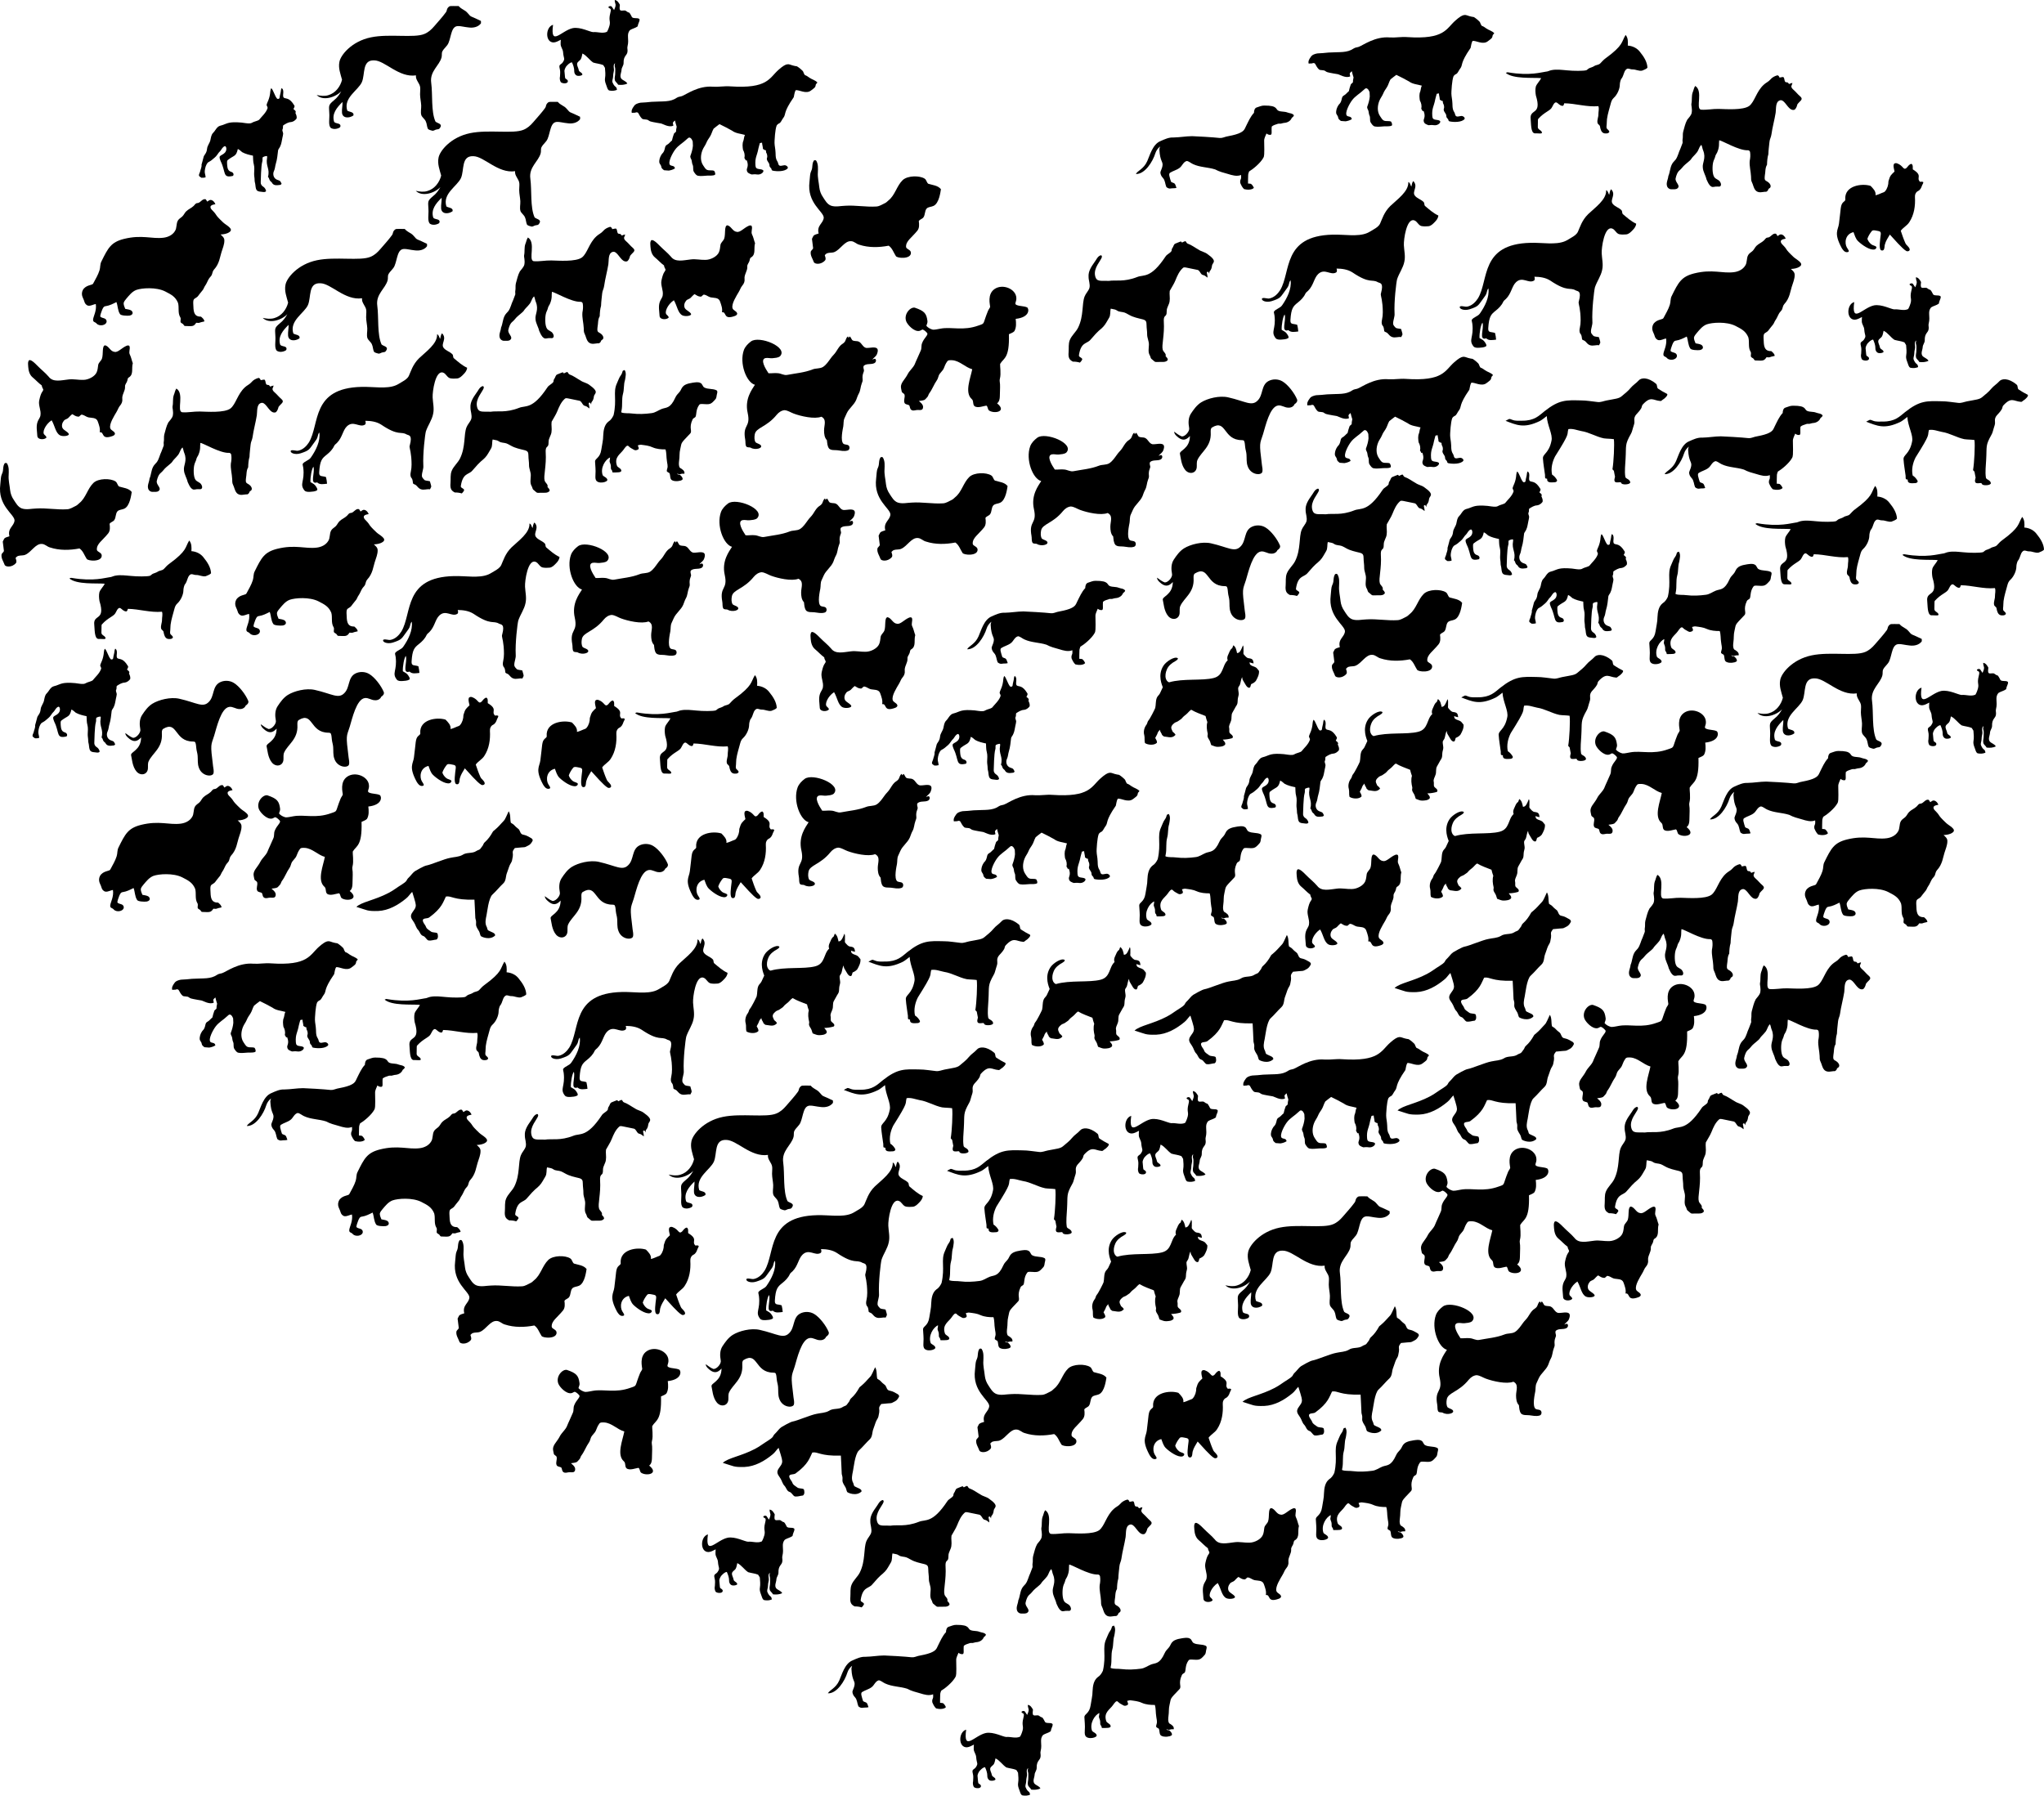 <?xml version="1.0" encoding="utf-8"?>
<svg version="1.1" id="Layer_1" xmlns="http://www.w3.org/2000/svg" xmlns:xlink="http://www.w3.org/1999/xlink" x="0px" y="0px"
	 viewBox="0 0 5690.636 5000" enable-background="new 0 0 5690.636 5000" xml:space="preserve">
<symbol  id="_x31_" viewBox="-83.769 -61.44 167.537 122.88">
	<path d="M60.962,61.44c2.07-3.227,1.132-7.332,2.049-10.904c0.909-0.77,2.12-1.14,2.941-2.049c1.233-1.287,2.465-2.587,3.942-3.609
		c1.737-1.119,1.695-3.496,3.138-4.863c0.686-0.745,1.754-0.82,2.688-1.069c2.343-0.458,4.333-1.838,6.411-2.928
		c0.917-0.501,1.96-1.451,1.544-2.617c-0.846-1.695-1.969-3.412-3.702-4.299c-5.254-2.702-1.41-1.275-13.188-2.608
		c-0.719-1.06-1.632-2.049-1.948-3.319c-0.339-2.446,0.907-1.673-0.723-8.569c-0.375-1.653-1.531-2.957-2.187-4.489
		c-1.022-2.318-1.577-4.8-2.562-7.13c-1.376-3.26-0.711-7.379-3.458-10.003c-3.626-3.382-6.68-7.324-10.344-10.668
		c-3.812-3.33-5.157-17.733-5.654-19.599c-0.744-3.626-1.771-7.715,0.173-11.143c0.681-1.094,0.362-2.764,1.645-3.454
		c2.343-1.42,6.867-2.298,6.306-4.796c-5.11-4.923-13.292-1.1-13.646-0.391c-0.702,1.384-0.808,2.987-1.544,4.35
		c-0.871,1.628-2.04,3.105-2.621,4.876c-0.484,1.22-0.21,2.549-0.227,3.82c0.093,1.371-0.517,2.633-0.732,3.954
		c-0.345,5.835-0.421,11.678-0.837,17.513C8.562-23.131,6.738-18.621,1.295-19.602C-1.23-24.42-2.154-30.444-14.627-39.508
		c-2.089-1.462-6.984,0.017-5.81-3.832c0.581-1.914,2.213-3.273,2.865-5.157c0.648-2.019,2.776-2.839,4.287-4.097
		c1.805-1.615,4.539-0.707,6.516-1.914c0.69-1.864,0.984-4.665-0.841-5.957c-2.554-0.215-5.082-1.258-7.656-0.9
		c-2.116,0.854-2.793,3.58-5.01,4.299c-2.642,0.753-3.121,3.879-4.762,5.717c-2.023,1.927-2.44,4.817-3.925,7.088
		c-1.195,2.057-3.227,3.996-2.911,6.575c0.505,3.248,3.735,5.199,4.409,8.384c0.441,2.151,0.059,3.575-3.264,14.16
		c-2.087-1.948-3.479-4.531-5.767-6.268c-7.56-6.255-16.642-11.484-26.658-11.93c-10.688-0.274-9.942,0.708-20.613,3.916
		c4.986,4.733,17.391,6.326,30.604,13.259c4.274,2.166,7.997,5.22,12.094,7.681c1.889,1.426,4.341,2.457,5.342,4.749
		c0.644,1.266,1.763,2.183,2.726,3.201c1.662,1.687,2.966,3.752,4.972,5.082c0.951,0.631,8.572,4.997,10.723,5.313
		c4.564,0.809,16.971,6.285,22.746,7.303c3.883,0.892,8.102,0.808,11.653,2.814c3.895,2.76,9.246,0.993,13.167,3.698
		c1.161,0.879,2.835,0.909,3.782,2.095c0.816,1.018,1.561,2.095,2.331,3.155c0.589,1.064,0.896,2.335,1.914,3.121
		c3.025,2.663,5.41,5.978,7.353,9.49c0.94,1.964,1.501,0.626,9.019,9.103C57.325,53.701,56.407,51.333,60.962,61.44z"/>
</symbol>
<symbol  id="_x31_0" viewBox="-75.085 -39.96 150.17 79.92">
	<path d="M39.93,38.221c2.284,0.707,4.531,1.792,6.979,1.737c13.526,0.098,10.386-3.872,13.76-5.056
		c2.625-0.984,5.57-0.463,8.19-1.519c2.07-0.837,4.804-0.66,6.226-2.663c-0.143-1.144-1.291-1.746-2.04-2.49
		c-1.031-2.772-3.912-4.468-6.768-4.695c-1.3-0.055-2.507-0.568-3.773-0.804c-0.993-0.05-2.023,0.181-2.974-0.206
		c-1.876-0.673-3.975-1.123-5.485-2.49c-0.558-4.097,0.676-7.864-1.308-7.892c-1.371-0.118-2.692,0.412-3.719,1.3
		c-0.837-2.305-2.293-4.476-2.192-7.025c0.339-14.092-0.06-14.706-0.707-15.964c-2.859-5.306-10.35-11.252-13.617-13.1
		c-0.404-1.199-0.913-2.406-0.888-3.702c0.029-2.596-0.265-5.191-0.135-7.791c0.921-0.088,1.872-0.025,2.772-0.282
		c1.283-0.951,2.162-2.352,2.793-3.799c-1.728-2.155-6.633-1.985-9.322-1.216c-1.729,1.615-2.739,3.744-3.63,5.893
		c-0.122,1.06-0.151,2.175,0.349,3.142c0.736,1.359,0.454,2.928,0.446,4.4c-4.076-1.649-8.481-0.261-12.464,0.963
		c-4.135,1.144-8.346,2.204-12.128,4.295c-6.857,2.204-14.383,1.923-20.983,5.023c-2.049,0.896-3.782,2.633-6.007,3.02
		c-3.437-0.875-4.312-4.8-7.004-6.655c-2.705-2.019-6.112-2.734-8.931-4.552c-1.069-0.778-0.804-2.259-0.538-3.374
		c0.484-1.758,0.862-3.563,1.552-5.263c3.147-1.886,3.375-0.073,5.111-5.696c-1.729-0.602-3.567-0.215-5.334-0.56
		c-1.54-0.4-3.147,0.324-4.27,1.342c-1.241,2.81-1.048,6.255-3.243,8.62c-1.409,1.426-2.419,3.323-2.448,5.355
		c0.501,2.023,1.632,3.849,1.952,5.923c0.918,4.503-2.287,3.934-2.877,15.607c-0.055,1.069,0.379,2.07,0.677,3.067
		c-2.078-1.679-3.714-3.908-4.526-6.466c-2.426-7.98-10.005-20.061-18.509-19.729c1.477,3.086,7.534,4.744,10.845,12.321
		c2.262,4.918,5.051,16.059,12.574,18.968c3.908,1.746,7.98,3.685,12.376,3.429c5.902,0.097,11.745,1.203,17.651,1.245
		c1.857,0.036,20.909-1.058,26.124-1.708c2.192-0.265,4.219,0.774,6.293,1.287c3.904,0.82,7.871,1.493,11.615,2.924
		c5.548,2.209,5.773,4.188,7.076,6.785c2.259,4.463,4.211,9.208,7.677,12.91C37.132,35.061,37.729,37.657,39.93,38.221z"/>
</symbol>
<symbol  id="_x31_1" viewBox="-70.789 -60.347 141.578 120.693">
	<path d="M38.874,56.573c3.189,0.143,4.598,4.581,8.014,3.643c0.45-0.749,0.913-1.502,1.439-2.221
		c1.106,0.694,2.192,1.859,3.643,1.54c2.011-0.362,3.336-2.187,4.081-3.967c-1.456-0.421-3.218-0.437-4.295-1.636
		c-0.946-1.233,0-2.76,0.909-3.698c6.408-6.469,1.315-3.076,10.765-12.039c2.741-2.627,10.461-6.041,6.003-9.129
		c-2.452-1.75-5.557-2.145-8.481-2.326c1.636-1.472,3.584-3.025,3.614-5.448c0.126-4.047-1.695-7.808-2.81-11.619
		c-1.247-3.559-1.791-10.746-7.097-16.356c-1.296-1.401-1.388-3.407-2.099-5.094c-0.694-1.338-1.935-2.28-2.713-3.563
		c-1.275-2.12-2.049-4.518-3.496-6.541c-0.938-1.262-1.325-2.835-2.255-4.102c-0.997-1.367-2.187-2.575-3.172-3.95
		c-0.917-1.169-1.683-2.554-3.037-3.273c-3.047-1.874-3.206-1.456-2.625-10.676c0.502-6.181,3.172-7.459,7.114-7.437
		c1.363-1.245,3.109-2.52,3.201-4.547c-6.228-1.178-3.405-1.696-7.728-1.258c-2.557-3.784-3.46-3.298-10.723-3.067
		c-0.77,0.013-1.014,0.909-1.46,1.367c-0.669,1.165-2.537,1.195-2.755,2.667c-0.135,1.477,0.631,3.05-0.316,4.392
		c-2.457,4.131-0.808,9.137-2.066,13.558c-2.457,5.901-6.431,7.893-12.183,10.845c-8.497,4.319-22.318,3.3-27.436,1.435
		c-3.996-1.552-6.701-5.048-9.398-8.207c-1.026-1.329-2.314-2.625-2.638-4.333c-0.025-1.923,0.803-3.71,1.531-5.452
		c1.779-0.408,3.672-0.505,5.326-1.35c1.788-0.867,3.097-4.191-1.207-5.048c-2.126-0.326-8.295-0.069-9.12,1.451
		c-2.251,3.399-1.969,7.69-3.378,11.404c-3.243-1.632-6.537-3.344-10.176-3.874c-2.141-0.084-2.898-2.36-3.605-4.009
		c-0.618-1.885-1.493-3.748-1.632-5.742c0.833-1.254,2.533-1.283,3.811-1.851c1.371-0.37,2.478-1.737,2.267-3.197
		c-0.502-3.602-6.915-4.562-9.423-1.83c-1.564,1.917-3.663,1.071-3.424,4.047c0.291,2.955,3.543,8.258,2.566,14.606
		c-2.389-0.358-4.552-1.872-7.025-1.607c-1.985,0.337-3.441,2.137-3.87,4.03c-0.547,2.082-1.842,3.9-2.208,6.028
		c-0.374,2.352,0.353,4.892,2.078,6.567c3.31,3.334,7.88,2.823,8.539,4.463c2.158,4.102,4.627,8.094,6.02,12.54
		c0.904,2.718,0.379,5.751,1.75,8.329c6.398,12.979,9.15,18.383,21.349,21.488c17.33,4.304,26.518-0.232,37.667,1.161
		c4.261,0.509,8.594,2.49,10.883,6.276c2.049,3.025,1.005,7.025,2.865,10.117c0.993,1.674,2.814,2.532,4.177,3.841
		c1.472,1.392,2.179,3.386,3.63,4.8c2.082,2.087,4.976,3.096,7.088,5.145C36.46,54.853,37.166,56.582,38.874,56.573z"/>
</symbol>
<symbol  id="_x31_2" viewBox="-64.11 -55.56 128.219 111.121">
	<path d="M34.379,51.603c1.586,1.952,3.895,3.185,6.276,3.883c1.397,0.421,2.023-1.043,2.448-2.07
		c1.127,0.16,2.221,0.581,3.374,0.597c1.456-0.787,0.989-2.848,1.721-4.144c0.4-1.136,1.779-0.804,2.705-1.123
		c0.513-0.349,0.795-0.946,1.195-1.43c1.043,0.416,2.087,0.854,3.21,1.039c-0.109-1.094-0.698-2.04-1.039-3.071
		c-0.072-1.514,1.165-2.621,2.196-3.559c2.192-1.885,3.925-4.232,6.154-6.079c3.541-3.057-0.007-4.058-2.583-7.614
		c-0.429-1.742-1.018-3.529-2.31-4.838c-1.262-0.993-3.054-0.458-4.257,0.349c-3.673,2.538-6.362,9.666-10.184,8.182
		c-4.323-1.372-3.341-8.311-3.891-11.669c-1.115-6.937-3.062-13.722-4.034-20.688C35.073-3.088,33.673-5.258,33.5-7.74
		c-0.366-3.891-0.946-7.766-1.052-11.678c-0.959-3.239-1.161-6.626-1.275-9.987c-1.902-3.071-1.376-6.84-2.074-10.256
		c-0.122-1.666-0.66-3.992,1.098-4.998c1.569-0.879,3.227-1.864,4.03-3.567c0.627-1.056,0.606-2.667-0.547-3.361
		c-0.816-0.467-1.477-1.089-1.556-2.087c-0.665-0.656-1.262-1.611-2.343-1.405c-2.161,0.184-7.004-2.051-9.827,1.784
		c-1.641,2.162-1.931,4.96-3.147,7.328c-0.917,1.662-0.719,3.601-0.816,5.414c-0.215,4.951-1.7,9.827-1.258,14.799
		c0.568,2.747,0.787,5.603,0.336,8.38c-0.143,1.043-1.102,1.805-2.141,1.746C4.344-16.043-11.802-6.155-14.25-6.184
		c-0.512-2.949,0.585-5.773-1.969-11.61c-0.534-1.241-1.535-2.255-1.771-3.626c-0.395-1.969-1.594-3.651-1.998-5.62
		c-0.849-3.242-1.013-11.18,1.094-14.151c1.35-1.973,4.123-2.272,5.393-4.333c0.744-1.148,1.481-2.819,0.496-4.047
		c-0.833-1.048-2.343-0.395-3.479-0.572c-1.784,0.252-3.681-1.043-5.326,0.063c-2.427,1.498-3.323,4.396-4.526,6.815
		c-0.829,3.815-3.227,7.168-3.492,11.118c-0.622,4.692,3.359,8.904,0.299,16.41c-0.778,1.7-0.803,3.626-1.691,5.279
		c-1.325-1.258-2.103-2.919-2.751-4.602c-1.384-3.672-4.956-5.793-6.991-9.036c-0.768-1.365-5.611-4.849-7.063-6.457
		c-1.199-1.304-2.229-2.776-3.618-3.9c-2.373-1.88-3.344-4.939-3.992-7.778c-0.868-3.78,4.878-6.729,1.897-9.452
		c-1.514-1.46-3.799-0.883-5.692-1.014c-2.061-0.164-4.043,1.317-4.476,3.332c-0.825,3.159,1.102,6.112,1.325,9.217
		c1.594,3.567,1.565,7.652,3.378,11.148c0.816,1.758,2.314,3.025,3.534,4.484c2.238,3.058,2.798,6.907,4.484,10.239
		c0.774,1.821,1.422,3.689,2.108,5.54c0.198,1.148-0.231,2.331,0.029,3.483c0.501,2.377-0.063,4.842,0.555,7.189
		c1.136,3.824,1.855,7.837,3.807,11.358c1.498,2.04,3.525,3.82,4.219,6.335c0.848,4.277-0.529,7.023-0.185,9.053
		c0.74,3.508-0.055,7.214,1.178,10.643c0.896,2.028,1.115,4.324,2.415,6.167c7.872-4.779,0.107-21.256,5.401-22.531
		c5.629-0.458,11.207,0.841,16.835,0.698c6.729-0.153,23.38-1.472,29.194,2.911c5.054,3.987,6.629,13.592,13.672,20.053
		C29.979,48.512,32.638,49.492,34.379,51.603z"/>
</symbol>
<symbol  id="_x31_3" viewBox="-76.869 -50.358 153.738 100.716">
	<path d="M49.647,48.429c2.075,2.523,8.578,3.573,16.562-3.256c1.363-1.237,0.324-3.681,2.036-4.682
		c2.545-1.737,5.241-3.243,7.984-4.64c2.259-0.883-2.08-4.838-3.483-5.54c-0.913-0.437-1.502-1.653-2.65-1.409
		c-6.811,0.512-8.822,4.977-16.532-3.315c-1.005-0.93-0.871-2.427-1.493-3.563c-3.239-5.611-7.257-6.184-6.525-12.103
		c0.311-2.057-0.551-4.013-1.144-5.936c-0.74-2.074-0.989-4.337-2.145-6.247c-6.034-10.744-4.293-10.703-5.103-24.033
		c-0.227-5.574-1.081-11.194-0.24-16.755c0.185-1.35,1.632-1.779,2.608-2.457c1.136-0.711,2.373-1.965,1.985-3.433
		c-1.069-1.165-2.764-1.3-4.232-1.409c-1.729-0.046-4.089-0.004-4.598,2.053c-1.779,0.118-3.761-0.656-5.397,0.252
		c-1.354,1.321-0.459,3.357-0.143,4.93c-0.467,1.809-0.61,3.677-1.039,5.486c-0.257,0.846-1.641,1.123-1.321,2.15
		c1.036,5.894,1.999,23.302,1.25,28.092c-3.18,0.475-6.415,0.341-9.595,0.799C9.09-5.063,2.595-0.819-4.851,0.309
		c-4.089,0.795-8.111,2.566-12.355,1.855c-1.711-6.17,2.342-2.248-12.687-26.077c-2.642-5.229-4.051-11.392-2.772-17.18
		c1.96-1.207,3.492-2.97,4.619-4.972c0.534-1.359-0.879-2.213-2.04-2.263c-3.879-0.259-7.73-0.588-7.257,3.281
		c-0.602,0.135-1.207,0.236-1.767,0.454c-0.391,1.035-0.173,2.166-0.265,3.235c-0.639,5.17-1.645,10.319-1.969,15.523
		c-0.408,4.488,5.747,4.947,8.098,16.865c1.476,5.957-4.018,14.561-4.476,23.532c-2.07-1.54-4.017-3.269-6.272-4.543
		C-59.592,2.34-66.599,6.24-76.869,10.005c1.174,0.602,2.276,1.359,3.517,1.826c1.102-0.013,2.091-0.589,3.126-0.921
		c2.898-1.089,6.045-0.736,9.074-0.757c11.847-0.058,15.971,4.751,21.387,9.095c14.062,11.116,20.637,10.471,34.537,10.197
		c5.389,0.013,10.693-1.027,16.04-1.561c2.814-0.294,5.439,0.942,8.148,1.472c8.68,1.716,11.754,1.719,14.517,4.089
		c2.97,2.499,6.087,4.88,8.544,7.913C44.233,44.066,47.329,45.833,49.647,48.429z"/>
</symbol>
<symbol  id="_x31_4" viewBox="-88.266 -53.111 176.532 106.222">
	<path d="M51.428,47.911c8.161,7.226,9.419,5.142,13.18,4.102c1.38-0.479,2.835-0.627,4.266-0.896
		c1.144-0.627,2.133-1.493,3.168-2.288c3.984-3.318,2.018-2.543,4.287-6.003c1.645-0.517,3.029-1.565,4.417-2.554
		c2.389-1.691,5.54-2.259,7.522-4.531c-0.416-0.618-0.997-1.102-1.447-1.695c-0.286-0.976-0.286-2.095-0.993-2.898
		c-0.989-1.127-2.301-1.897-3.449-2.844c-4.869-4.072-11.792,0.904-14.795,0.084c-1.132-1.977-1.262-4.409-1.813-6.6
		c-10.424-15.05-7.043-15.941-9.86-19.591c-1.207-1.493-1.855-3.386-3.176-4.783c-1.241-0.648-2.507-1.338-3.218-2.608
		c-1.524-4.012-1.944-14.088-1.948-14.13c-0.24-2.962,0.273-5.902,0.702-8.826c0.581-3.647-0.311-7.69,1.872-10.946
		c0.951-1.182,0.656-3.012,1.88-3.992c2.091-1.136,4.497,1.06,6.588-0.168c0.888-0.45,1.952-1.435,1.409-2.532
		c-2.518-3.178-10.189-3.121-14.198-2.234c-1.043,0.109-1.115,1.241-1.384,2.019c-0.795,0.858-1.8,1.75-1.733,3.029
		c0.135,2.545-2.945,4.144-2.436,6.752c0.795,1.872,0.189,3.921-0.757,5.608c-0.072,0.66-0.13,1.308-0.206,1.956
		c-1.106,0.029-1.952,0.723-2.806,1.325c-0.025,2.015-0.766,3.916-0.833,5.919c-0.69-0.156-1.384-0.278-2.074-0.387
		c-0.358-1.716-1.073-3.336-1.371-5.069c-1.31-7.233-3.384-8.414-2.852-16.036c0.114-1.001,0.198-2.221,1.132-2.844
		c1.758-1.153,4.097-0.555,5.877-1.657c2.008-1.094-1.392-4.95-5.633-4.224c-1.666,0.286-3.332,0.093-4.989-0.017
		c-1.721,0.681-4.017,1.346-4.434,3.428c-0.922,2.54,2.285,3.754-0.236,10.176c-0.236-0.076-0.698-0.219-0.93-0.29
		c-0.299,0.829-0.694,1.603-1.258,2.267c0.635,2.713,0.017,5.532-1.346,7.909c-0.391,2.831-0.816,5.94,0.412,8.624
		c0.564,1.805,0.534,3.778,1.456,5.469c-4.089,1.233-8.674,1.329-12.187,4.013C3.279-7.877-0.693-5.711-4.782-3.797
		C-6.603-5.261-8.58-6.531-10.33-8.079c-1.481-2.457-1.99-5.372-3.593-7.77c-1.212-1.813-2.503-3.597-3.298-5.65
		c-0.989-2.503-2.823-4.564-3.757-7.097c-1.8-4.598-2.187-10.201,0.715-14.446c1.123-1.502,1.927-3.454,3.748-4.249
		c2.133-0.883,4.585,0.017,6.705-0.925c0.623-1.085,1.355-2.461,0.804-3.719c-2.12-1.123-4.632-0.635-6.933-0.77
		c-3.071-0.067-6.171-0.766-9.225-0.164c-1.859,0.374-2.848,2.183-3.862,3.597c-1.333,2.019-0.236,4.602-1.216,6.726
		c-0.778,1.489-0.639,3.222-1.136,4.787c-0.568,1.283-1.552,2.638-0.925,4.097c1.115,2.995,2.007,6.108,2.276,9.301
		c-0.084,1.38-0.122,2.764-0.194,4.139c-0.568,1.376-1.216,3.033-2.709,3.601c-1.165,0.332-2.04-0.723-2.81-1.418
		c-3.534-3.487-8.132-5.843-11.106-9.903c-2.36-3.067-7.255-12.022-4.943-14.664c1.018-0.883,2.528-0.673,3.643-1.397
		c0.644-0.404,0.816-1.186,1.094-1.851c-1.767-1.157-3.82-1.779-5.894-2.095c-1.527-0.025-3.037,0.324-4.56,0.345
		c-0.934,0.883-2.31,1.594-2.49,2.987c-0.071,1.607-1.392,2.671-1.901,4.106c-0.4,2.873,0.639,5.734,2.234,8.098
		c0.993,1.018,1.931,2.124,2.385,3.496c0.837,1.838,0.496,4.413,2.579,5.46c1.914,0.997,3.109,2.819,4.787,4.11
		c0.45,2.103,1.06,4.169,1.788,6.188c0.345,1.304,2.402,1.523,2.141,3.054c-0.038,1.317,0.416,2.562,0.551,3.849
		c-0.652,1.948-1.19,3.933-1.649,5.936c-0.707-0.694-1.615-1.291-1.994-2.242c0.084-0.896,0.324-1.763,0.496-2.65
		c-4.188-2.19-10.328,1.891-11.913,2.061c-2.478,0.358-4.93,0.862-7.391,1.317c-1.481,0.303-3.067,0.555-4.261,1.556
		c-1.704,1.426-4.19,0.496-6.028,1.523c-1.691,1.489-2.743,3.555-3.799,5.507c-0.665,0.913-1.981,0.787-2.877,0.324
		c-1.085-0.08-2.171-0.126-3.252-0.152c-0.623,2.293,0.602,4.375,1.918,6.133c1.245,2.267,3.979,3.083,6.356,3.513
		c3.517,0.114,7.021,0.471,10.521,0.829c11.077,0.697,17.596-0.544,24.083,3.921c1.418,0.972,3.193,0.942,4.762,1.514
		c3.886,1.355,15.561,10.184,29.602,8.906c5.452-0.332,10.883,0.783,16.335,0.345C41.285,29.668,42.399,40.011,51.428,47.911z"/>
</symbol>
<symbol  id="_x31_5" viewBox="-83.822 -75.328 167.644 150.657">
	<path d="M58.178,70.037c0.517,1.796,0.509,3.841,1.847,5.292c4.967-5.121-1.323-9.779,1.342-13.626
		c2.116-2.945,6.037-3.698,8.468-6.297c1.048-1.056,0.278-2.924,1.523-3.87c3.908-3.281,7.761-6.785,12.464-8.914
		c-0.147-2.49-1.725-4.518-3.416-6.213c-1.7-1.729-3.538-3.752-6.112-3.984c-2.129-0.198-4.299-0.231-6.411,0.151
		c-3.151,0.648-4.009,4.598-7.055,5.469c-7.179,2.196-10.037-18.146-9.76-23.658c0.24-5.187,1.628-10.416,0.463-15.59
		c-1.144-5.982-4.998-10.929-6.886-16.646c-0.822-3.018-3.013-21.4-2.431-32.551c0.303-3.311-1.405-6.36-1.354-9.646
		c-0.013-1.721,1.418-2.898,2.469-4.081c1.577-0.799,3.445-0.623,5.124-1.14c1.968-6.652,1.336-4.473,0.101-7.644
		c-2.886,0.492-5.772-0.959-8.611,0.038c-1.88,0.564-3.05,2.217-4.341,3.563c-0.829,0.98-2.255,1.048-3.155,1.901
		c-0.404,1.779-0.194,3.778-1.472,5.25c-1.363,1.662-1.094,3.908-0.669,5.852c1.048,4.568,0.787,9.293,0.421,13.92
		c-0.8,8.367-2.12,9.025-1.359,11.316c2.675,10.089-0.864,9.228-2.907,10.235c-5.746,3.43-7.545-1.923-24.294,9.398
		c-4.455,2.865-9.877,3.584-15.068,3.635c0.32-1.224,0.833-2.911-0.505-3.744c-5.226-2.983-10.822,4.406-16.995-1.498
		c-3.997-3.853-4.273-10.55-9.448-15.75c-0.896-0.934-2.095-1.62-2.663-2.831c-1.527-3.412-4.24-6.116-7.126-8.413
		c-4.366-3.465-6.399-5.307-7.105-16.684c-0.291-4.801,2.913-3.153,6.466-4.556c0.454-2.078,0.9-4.165,0.997-6.302
		c-3.113-0.303-6.912-1.249-9.393,1.249c-7.561-2.437-1.752,9.223-3.555,14.9c-1.616-1.919-3.066-10.095-2.827-14.593
		c1.405-0.997,3.134-1.552,4.278-2.894c1.111-1.299,3.288-4.37,1.742-5.094c-1.923-1.094-4.232-1.073-6.373-1.291
		c-1.834-0.038-4.097-0.202-5.389,1.363c-4.956,6.384,0.524,8.353-1.073,21.517c-0.097,1.228-0.677,2.406-0.568,3.639
		c1.927,2.802,5.864,3.231,7.778,6.066c4.738,6.773,9.224,15.635,8.064,23.827c-0.972-1.01-1.321-2.368-1.565-3.706
		c-0.4-2.204-1.906-3.946-3.176-5.717c-5.094-6.797-4.285-7.536-13.175-10.424c-5.557-1.733-10.513,0.675-9.049,2.713
		c2.36,0.875,4.825-0.761,7.235-0.088c4.224,0.968,7.568,4.257,9.835,7.816c10.484,17.297,1.902,51.622,49.887,52.722
		c11.118,0.333,23.787-2.196,32.665,1.481c2.204,0.888,4.123,2.318,6.192,3.454c2.406,1.405,4.96,2.978,6.205,5.582
		c1.882,4.019,3.605,10.724,9.751,16.751c6.521,6.27,17.516,13.753,17.079,22.725C57.206,73.747,57.151,71.484,58.178,70.037z"/>
</symbol>
<symbol  id="_x31_6" viewBox="-49.771 -44.61 99.541 89.22">
	<path d="M23.504,44.61c3.714-0.9,4.888-5.822,8.868-6.213c3.287-0.843,6.944,3.928,11.606,5.826
		c0.892,0.349,2.314,0.539,2.709-0.61c0.77-2.532-0.989-5.237,0.231-7.698c1.333-2.633,1.8-5.582,2.852-8.333
		c-1.458-4.975,1.063-10.635-3.82-13.533c-1.182-0.581-1.09-2.044-1.435-3.138c-0.458-1.939-2.322-3.416-2.124-5.528
		c0.332-4.16-3.113-7.58-2.591-11.77c0.32-2.288-0.602-4.497-2.074-6.209c-1.54-1.737-2.141-4.017-3.34-5.961
		c-2.401-4.135-7.217-11.525-6.016-15.657c0.69-2.154,3.525-2.503,4.312-4.615c0.576-1.275-0.846-2.246-1.868-2.654
		c-11.722-4.378-7.665,4.244-12.481,3.454c0.677,3.525-0.681,6.949-1.817,10.218c-1.294,4.125-6.057,3.235-9.234,4.026
		c-1.994,0.572-3.605,2.061-5.654,2.465c-1.7,0.383-2.12-2.154-3.773-1.851c-2.091,0.042-3.832,1.346-5.553,2.364
		c-1.485-0.959-2.545-2.389-3.816-3.593c-1.203-1.161-3.096-1.254-4.156-2.591c-1.636-1.91-2.495-4.85-1.245-7.181
		c1.439-2.217,4.329-2.961,5.767-5.183c1.237-2.157-5.481-3.033-8.241-1.569c-4.265,2.323-4.836,9.047-7.976,14.307
		c-6.164-4.114-9.177-11.608-6.924-13.604c0.732-0.879,1.96-1.552,2.04-2.818c-1.779-2.265-8.409-2.334-8.695,1.493
		c-0.206,4.392-1.292,8.943,0.164,13.23c0.669,2.246,2.49,3.996,2.814,6.36c0.816,4.846-2.23,9.478-1.148,14.315
		c1.812,8.496,3.339,7.792,3.841,10.067c-0.387,1.38-1.447,2.511-1.418,4.009c-3.172,2.305-5.763,5.284-8.779,7.766
		c-2.941,2.469-3.904,6.428-4.135,10.096c-0.063,1.822-0.488,3.79,0.328,5.498c1.347,2.718,6.328-2.481,8.464-4.632
		c3.433-3.559,7.408-6.567,10.626-10.336c4.17-5.607,11.67-3.455,18.8-2.667c4.77,0.644,9.524-0.614,14.307-0.395
		c4.682,0.08,10.771,3.159,12.519,7.189c1.022,2.213,1.09,4.678,1.472,7.038c0.45,2.389,2.789,3.761,3.563,5.999
		C21.948,36.309,20.252,44.281,23.504,44.61z"/>
</symbol>
<symbol  id="_x31_7" viewBox="-46.458 -49.397 92.916 98.793">
	<path d="M21.382,46.405c0.055,1.022,0.353,2.002,0.816,2.907c1.82-1.225,3.205-7.032,5.406-9.722
		c0.627-0.879,2.352-0.581,2.528,0.543c0.282,1.447,0.391,2.928,0.862,4.329c0.517,1.615,0.223,3.445,1.136,4.935
		c3.38-2.414-0.084-7.743,2.284-9.263c2.142-1.133,5.173,0.305,9.709-7.193c0.846-1.178-0.429-2.389-0.816-3.504
		c1.094-0.862,3.025-2.032,1.889-3.647c0.766-1.653,1.573-3.517,1.14-5.368c-1.262-1.67-3.105-3.067-5.229-3.315
		c-2.793-0.101-5.241-1.704-7.513-3.176c-0.437-1.106,0.042-2.427-0.526-3.534c-0.804-1.426,0.505-2.844,0.501-4.312
		c-0.063-1.312-0.446-2.579-0.707-3.866c-0.652-2.705-0.795-5.566-2.049-8.102c-0.467-1.338-1.573-2.343-2.028-3.685
		c-0.53-4.299-0.867-8.666-2.162-12.826c-0.74-2.28-0.698-4.77-1.763-6.954c-1.182-2.402-0.778-5.582,1.296-7.374
		c1.161-1.136,2.882-1.254,4.245-2.053c0.854-0.698,1.19-1.826,1.691-2.785c-0.442-0.374-0.728-1.081-1.401-1.056
		c-3.745-0.493-6.393-0.804-8.064,2.558c-0.585,0.479-1.216,0.921-1.628,1.548c-0.77,1.106-0.702,2.654-1.88,3.479
		c2.149,7.764-2.302,10.055-0.837,18.055c0.017,0.631,0.362,1.535-0.395,1.842c-1.283-0.114-2.549-0.496-3.668-1.123
		c-0.614-1.317,0.042-2.844-0.467-4.202c-1.283-4.039-1.374-17.967-1.493-19.38c-0.236-1.754,0.723-3.471,2.221-4.367
		c1.481-0.862,2.473-2.436,2.852-4.085c-0.32-1.165-1.712-1.157-2.675-1.073c-6.017,0.549-6.893,0.653-7.488,6.588
		c-0.072,1.577-0.774,3.05-0.724,4.627c0.034,2.12-0.559,4.19-0.463,6.306c0.105,2.919,0.471,5.906-0.307,8.762
		c-0.778,2.684-0.585,5.507-0.795,8.258c-3.513,0.745-7.088,1.544-10.247,3.311c-1.329,1.077-2.537,2.339-4.139,3.016
		c-1.674-7.458-3.368-5.649-9.406-10.369c-1.195-0.833-0.74-2.465-0.804-3.706c0.194-2.288,0.181-5.023,2.053-6.68
		c1.043-1.014,2.856-0.846,3.651-2.171c0.631-0.698,0.593-2.095-0.202-2.642c-10.039-2.312-6.37,3.47-11.598,13.992
		c-0.471,1.426-1.359,2.978-0.9,4.48c1.098,1.317,2.928,1.733,4.165,2.919c3.347,2.508,2.14,7.241,0.686,6.853
		c-2.011-0.618-2.882-2.734-4.068-4.274c-1.254-1.157-2.259-2.532-3.193-3.95c-1.275-1.96-3.243-3.277-4.968-4.791
		c-1.14-1.022-2.545-1.641-3.815-2.461c-1.977-2.137-2.671-5.136-3.008-7.955c-0.311-2.116,0.812-4.089,0.782-6.205
		c-1.279-0.379-2.633-0.442-3.95-0.362c-0.85,0.534-1.737,1.077-2.331,1.893c-0.278,1.456,0.803,2.692,1.085,4.059
		c0.45,2.187,1.645,4.215,1.338,6.516c0.597,2.238,1.3,4.472,1.822,6.739c0.496,2.838,2.942,3.407,3.437,8.354
		c0.252,3.016,2.549,5.321,3.168,8.228c0.555,2.402,0.749,5.132,2.642,6.933c1.725,1.683,2.663,4.013,4.514,5.582
		c1.258,1.11,2.987,1.291,4.518,1.822c4.453,1.484,5.831,3.355,17.942,2.297c2.692-0.248,5.359-0.989,8.081-0.728
		c1.371,0.097,2.457,1.048,3.731,1.456c1.586,0.665,3.386,0.9,4.817,1.885c2.785,3.504,6.462,6.495,7.984,10.832
		c0.48,1.212-0.656,2.166-0.825,3.29C18.181,35.818,20.837,38.761,21.382,46.405z"/>
</symbol>
<symbol  id="_x31_8" viewBox="-62.59 -49.234 125.18 98.469">
	<path d="M-58.424,48.412c0.509,1.085,2.23,1.115,2.713-0.021c1.838-3.252,1.468-7.185,1.367-10.786
		c-0.366-4.808,0.93-9.507,1.388-14.265c0.366-3.269,1.527-6.419,3.412-9.129c2.074-3.147,4.022-6.899,7.795-8.266
		c4.396-1.434,9.019-0.139,13.508-0.029c9.835,0.639,19.62-1.355,29.447-0.732c3.126,0.164,5.683,2.082,8.439,3.327
		c1.207,0.576,2.082,1.62,3.092,2.457c6.344,5.019,7.757,13.752,13.491,19.288c4.708,4.463,16.16,4.468,20.844,1.447
		c1.838-1.102,1.847-3.647,3.496-4.897c4.11-1.296,9.154-1.527,12.023-5.195c-0.383-2.006-1.582-13.567-7.198-15.905
		c-2.053-0.98-4.661-0.766-6.361-2.444c-1.981-2.356-1.296-5.826-3.012-8.325c-1.102-1.653-3.454-1.859-4.463-3.601
		c0.391-3.054,0.707-6.516-1.346-9.099c-5.566-6.87-10.943-9.813-10.765-15.354c0.116-2.455,4.74-2.516,4.644-5.839
		c-0.097-6.184-13.33-5.098-14.336-2.936c-2.179,3.336-3.348,7.517-6.806,9.852c-9.208-1.767-18.951-2.032-27.949,0.921
		c-2.785,0.681-4.791,3.281-7.766,3.357c-6.107,0.442-9.97-7.769-15.687-10.235c-2.171-1.001-4.657-0.442-6.886-1.174
		c-1.001-0.32-1.716-1.115-2.427-1.842c0.37-1.552,1.35-3.357,0.366-4.876c-3.934-4.677-10.421-3.729-10.857-1.51
		c-1.094,3.037-3.252,5.898-2.869,9.284c0.08,1.62,1.99,2.263,2.276,3.744c-0.273,2.953-0.808,5.885-1.102,8.834
		c0.581,0.938,0.846,2.036,1.468,2.936c1.296,1.308,3.243,1.489,4.88,2.154c-2.048,7.794,4.594,9.6,4.846,15.148
		c-0.248,5.88-16.143,13.842-13.541,34.074c0.349,2.532,0.341,5.103,0.804,7.61c0.332,1.88,1.523,3.496,1.712,5.406
		C-59.467,44.016-59.593,46.414-58.424,48.412z"/>
</symbol>
<symbol  id="_x31_9" viewBox="-67.292 -46.826 134.585 93.652">
	<path d="M46.541,46.826c2.419-2.789,2.293-6.663,2.078-10.121c4.468-0.303,8.918-2.402,11.602-6.054
		c3.466-4.283,6.806-9.234,7.071-14.888c-1.144-1.573-3.37-2.019-5.077-2.861c-3.062-0.639-5.969,1.207-9.032,1.161
		c-1.624-0.122-3.088,0.837-4.686,0.766c-3.868-1.139-3.137-6.458-6.306-10.113c-0.698-1.741-1.169-3.635-1.178-5.532
		c-0.046-3.459-2.23-9.031-5.864-12.296c-1.439-1.292-2.183-3.138-2.65-4.976c-1.296-5.01-2.983-9.945-3.66-15.098
		c-0.236-1.666-0.097-3.361-0.282-5.04c-0.109-1.11-0.294-2.242-0.08-3.365c0.479-1.502,2.701-2.078,2.549-3.828
		c-0.938-1.636-3.206-1.46-4.812-1.254c-2.755,0.669-3.559,3.883-3.988,6.306c-0.038,1.721-2.251,2.137-2.406,3.816
		c-0.509,2.713,0.955,5.275,0.867,7.976c-0.034,2.575,0.875,5.204-0.025,7.719c-10.921-1.01-21.538,2.562-32.404,2.739
		c-0.374-0.951-0.547-2.659-1.973-2.432c-4.668,0.593-5.414,7.804-9.675-1.262c-1.502-3.426-7.125-4.482-12.99-11.047
		c-0.629-0.654-0.238-0.697-0.501-7.955c-0.008-2.633,3.946-2.848,3.963-5.469c-0.677-0.745-1.771-0.501-2.663-0.526
		c-1.426,0.122-2.852,0.08-4.278,0.105c-3.849,0.438-3.346,9.694-3.82,13.52c-1.181,10.397,10.945,3.094,4.96,22.464
		c-0.471,2.789-0.702,5.721-0.046,8.493c1.123,2.983,3.723,5.111,5.023,8.005c-8.284,0.635-26.479-0.97-33.548,4.926
		c0.69,0.4,1.46,0.787,2.28,0.551c20.754-3.556,32.17,0.313,35.732,0.652c1.918,0.042,3.58,1.165,5.452,1.464
		c4.892,0.968,9.89,0.181,14.799-0.202c6.091-0.661,15.785-0.663,18.32,0.135c1.06,0.538,1.8,1.569,2.924,2.006
		c1.472,0.631,3.079,0.968,4.425,1.872c1.771,1.258,4.249,0.997,5.822,2.596c1.59,1.653,3.071,3.424,4.947,4.762
		C44.853,37.277,42.363,40.013,46.541,46.826z"/>
</symbol>
<symbol  id="_x32_" viewBox="-64.338 -54.449 128.676 108.898">
	<path d="M32.863,49.199c1.275,1.636,1.195,4.165,3.189,5.25c0.105-0.345,0.32-1.031,0.425-1.376c0.421,0.454,0.841,0.9,1.291,1.338
		c1.089-0.959,1.439-2.431,2.352-3.521c1.805-1.296,4.228-0.505,6.18-1.418c2.84-1.321,3.689-5.124,6.853-5.936
		c3.076-0.483,9.586,1.929,11.013-1.354c0.45-1.46-0.067-2.995-0.547-4.379c-0.787-2.322-3.104-3.521-4.535-5.385
		c0.913,0.278,1.796,0.888,2.798,0.711c1.371-1.174,0.702-3.323-0.757-4.076c-3.012-1.561-6.844-0.164-9.684-2.192
		c-1.254-0.892-0.656-2.541-0.408-3.773c0.893-2.569-1.822-3.345-1.098-9.675c0.177-1.338-0.45-2.583-0.879-3.807
		c-1.195-3.067-1.085-6.533-2.734-9.44c-1.094-1.901-1.683-4.022-2.499-6.045c-2.07-4.897-6.848-7.972-9.032-12.797
		c-0.648-1.573-1.388-3.096-2.099-4.64c-1.144-2.465-0.711-5.254-1.161-7.862c-0.271-1.678-3.194-13.958,0.37-16.553
		c1.472-0.846,3.433-0.391,4.783-1.544c1.346-1.342,0.938-4.266-1.081-4.724c-3.214-0.98-6.567-0.109-9.797,0.269
		c-2.545,0.282-5.54-0.303-7.635,1.489c-1.868,2.23-1.817,5.321-2.183,8.052c-2.364,2.44-2.663,6.016-2.705,9.238
		c0.006,5.051,2.787,10.502-2.579,13.079C4.295-24.412-8.879-21.4-15.48-18.915c-2.932,1.064-5.587,3.02-8.771,3.26
		c-2.97-0.252-5.57-2.078-7.433-4.325C-41.341-31.931-51.44-32.075-52.55-38.64c-0.437-2.461-0.564-5.22,0.694-7.475
		c1.481-1.283,3.727-1.409,5.052-2.928c2.078-2.879-5.409-4.798-9.574-2.293c-1.38,0.698-3.437-0.139-4.366,1.371
		c-0.98,1.973-0.471,4.274-0.896,6.373c-2.727,14.865,5.495,11.04,2.335,25.366c-3.005,13.321,4.198,22.325,6.899,26.712
		c-7.947,2.034-15.108,20.333-10.462,33.115c1.279,3.311,3.87,5.919,6.651,8.035c7.746,5.935,36.012-5.389,27.575-14.139
		c-1.994-1.447-4.606-1.481-6.966-1.758c-2.305-0.286-4.619,0.61-6.899,0.088c-5.096-1.429,0.054-10.004,3.008-14.399
		c2.97-0.185,5.944,0.425,8.918,0.05c3.004-0.181,5.713-2.217,8.796-1.62c8.052,1.544,16.364,2.154,24.058,5.183
		c3.176,1.308,6.87,0.572,9.894,2.322c3.256,2.057,5.313,5.418,7.564,8.447c1.401,2.07,3.37,3.672,4.737,5.767
		c1.472,2.158,2.671,4.535,4.543,6.386C30.188,47.167,31.854,47.815,32.863,49.199z"/>
</symbol>
<symbol  id="_x32_0" viewBox="-58.099 -53.464 116.198 106.928">
	<path d="M-31.786,52.673c0.543,0.383,1.19,0.568,1.809,0.791c1.885-2.852,0.825-6.499,0.332-9.621
		c-1.397-4.228-0.665-8.784-1.906-13.045c-1.384-5.141-0.29-10.546-1.354-15.733c-0.08-0.618-0.391-1.275-0.156-1.914
		c3.264-1.153,6.794-0.513,10.163-1.018c6.129-0.766,12.342-0.463,18.446,0.353c3.58,0.383,6.453,2.713,9.713,3.992
		c4.402,1.683,8.102,0.07,13.016,10.984c0.841,1.96,2.394,3.445,3.778,5.019c2.938,3.272,1.179,7.294,12.851,8.973
		c2.381,0.257,4.989,0.917,7.214-0.328c1.893-0.795,1.889-3.348,3.656-4.291c3.521-1.834,7.782-0.871,11.35-2.541
		c1.397-0.627,0.972-2.343,0.652-3.5c-0.517-1.666-0.257-3.635-1.451-5.044c-4.565-5.228-5.051-5.053-12.814-4.56
		c-0.9,0.025-1.994,0.021-2.591-0.774c-3.434-4.598-2.41-9.434-3.593-11.505c-0.774-0.934-2.221-1.157-2.726-2.352
		c-3.964-8.407,0.191-11.022-2.44-13.596c-9.693-10.158-7.624-7.815-9.318-14.753c-0.938-3.504-0.45-7.168-1.035-10.727
		c-0.244-2.284-0.652-4.913,0.715-6.933c2.019-1.186,4.905-2.793,4.287-5.595c-1.169-0.084-2.394,0.126-3.504-0.332
		c-1.157-0.576-2.352,0.206-3.521,0.315c0.568-0.967,1.687-0.812,2.642-0.967c1.279-1.115,2.894-2.495,2.684-4.379
		c-1.077-1.414-3.092-1.418-4.695-1.712c-2.091-0.088-4.568-0.063-6.171,1.481c-1.262,1.746-0.745,4.089-1.544,6.007
		c-0.787,0.694-1.906,0.955-2.558,1.8c-0.198,0.963,0.181,1.893,0.404,2.802c0.816,2.423-0.202,4.909-0.391,7.345
		c-0.614,3.559-0.219,7.252-1.312,10.727c-4.16-0.021-8.409,0.282-12.271,1.965c-3.336,1.59-7.059,1.935-10.677,2.415
		c-1.161,0.198-2.263-0.332-3.382-0.555c0.29-1.258,1.645-2.856,0.294-3.921c-1.132-0.602-2.667-1.09-3.841-0.32
		c-1.716,1.056-3.677,1.8-5.048,3.332c-1.594,1.952-3.518-1.244-4.892-3.121c-3.005-4.293-8.955-6.931-6.432-14.913
		c0.543-2.167,3.454-2.41,4.148-4.484c0.909-2.709-3.965-2.23-8.195-2.305c-0.215,0.69-0.416,1.371-0.606,2.053
		c-1.561,1.19-0.74,3.218-1.119,4.85c-0.215,1.333-1.01,2.507-1.136,3.841c0.164,1.169,0.45,2.318,0.475,3.492
		c-4.407-1.843-9.624-9.949-6.92-17.054c1.266-1.359,3.466-1.809,4.215-3.685c1.501-2.681-8.749-5.027-10.735-0.698
		c-0.724,1.683-0.467,3.571-0.429,5.343c0.341,4.072-0.206,8.144-0.396,12.208c-0.048,3.102,4.781,3.157,5.944,11.286
		c0.614,4.501,1.83,8.931,1.826,13.499c0.223,4.686,0.976,10.113,4.935,13.188c2.293,1.38,3.794,3.719,4.892,6.095
		c3.379,14.933-0.756,21.712,3.1,30.074c1.291,2.65,2.036,5.587,3.866,7.942C-32.569,49.758-32.236,51.256-31.786,52.673z"/>
</symbol>
<symbol  id="_x33_" viewBox="-69.073 -57.731 138.147 115.461">
	<path d="M32.617,55.426c1.712,0.627,3.357,1.443,5.086,2.019c0.404-0.328,0.745-0.724,1.115-1.098
		c1.022,0.509,2.023,1.111,3.147,1.384c0.934-0.551,1.031-1.939,2.095-2.335c3.824-1.325,7.021-3.891,10.542-5.818
		c2.499-1.779,5.683-2.175,8.157-4.009c10.509-7.356,4.797-8.11,4.514-11.165c-0.194-1.788-0.66-3.614-1.893-4.977
		c-0.711-0.707-0.589-1.75-0.702-2.659c-0.4,0.711-0.648,2.15-1.742,1.754c-1.369-0.38,0.181-2.337,0.109-5.519
		c-0.77,0.505-1.489,1.073-2.213,1.628c-0.947,0.761-2.267,0.724-3.26,1.388c-1.439,1.283-1.923,3.567-3.837,4.312
		c-11.929,2.334-12.841,3.098-14.172,1.826c-3.441-3.083-5.292-7.437-6.996-11.627c-1.392-3.584-3.681-6.722-5.448-10.109
		c-0.454-3.227,0.4-6.508-0.114-9.743c-0.311-3.248-2.76-5.889-2.751-9.196c-0.13-1.599,0.181-3.546-1.212-4.695
		c-1.649-1.266-1.641-3.496-1.552-5.376c0.828-13.06-2.292-22.614-1.001-26.914c0.547-2.255,3.555-3.504,2.713-6.121
		c0.913-1.001,2.154-2.082,2.087-3.559c-1.879-2.693-5.455-1.685-9.448-1.935c-1.136,0.021-2.511-0.328-3.374,0.614
		c-0.921,0.934-2.057,1.607-2.974,2.532c-0.681,0.972-0.707,2.246-1.367,3.231c-1.788,2.987-0.875,6.554-0.808,9.814
		c0.181,3.471-1.721,6.63-1.674,10.083c0.063,2.966-0.564,5.889-0.56,8.851c-0.103,3.047-0.196,4.471-3.651,5.368
		c-4.316,1.073-8.779,1.939-12.7,4.139c-1.998,1.01-3.887,2.394-6.154,2.709c-1.3,0.236-2.629,0.324-3.891,0.707
		c-1.325,0.391-2.326,1.477-3.677,1.8c-1.304,0.315-2.633,0.505-3.933,0.816c-0.795-2.856,0.017-6.062-1.603-8.704
		c-1.813-2.915-3.248-6.129-5.662-8.624c-3.875-4.01-2.903-1.602-12.115-12.33c-3.389-3.958-8.943-1.958-10.845-14.501
		c-0.425-2.196,3.079-1.986,3.155-4.156c-0.589-1.085-1.304-2.137-2.225-2.966c-2.166,0.702-4.425,0.93-6.693,0.925
		c-3.161,1.688-4.588,3.362-4.051,9.137c0.303,3.782-0.337,7.749,1.111,11.358c1.784,4.48,5.805,7.534,7.921,11.821
		c5.513,11.28,3.364,22.531,6.184,29.666c1.127,2.89,3.576,5.069,4.56,8.022c0.875,3.571-0.85,7.084-0.82,10.664
		c-0.391,5.25,2.76,9.797,5.637,13.882c1.758,2.171,2.726,5.279,5.519,6.373c1.136,0.593,1.796-0.795,1.439-1.725
		c-0.897-3.209-8.035-10.213-6.39-17.584c1.308-6.25,5.473-4.465,12.91-4.901c6.47,1.083,14.414-1.299,27.112,3.714
		c6.274,2.543,12.704-1.867,26.881,19.435c1.392,2.28,4.299,3.046,5.717,5.292c0.231,0.968,0.122,2.053,0.85,2.835
		C30.778,52.523,30.745,54.803,32.617,55.426z"/>
</symbol>
<symbol  id="_x34_" viewBox="-78.074 -59.271 156.149 118.542">
	<path d="M46.579,57.57c1.97,2.2,1.602,1.625,10.256,1.653c1.7-2.116,4.245-3.18,6.432-4.674c1.662-1.115,2.734-2.844,4.131-4.236
		c1.476-1.503,1.43-0.719,10.63-5.237c0.013-0.732,0.025-1.464,0.046-2.2c-2.566-3.647-7.383-4.568-11.556-4.001
		c-8.967,0.852-13.383,4.152-16.25-4.451c-1.153-3.403-1.683-7.004-3.088-10.323c-1.262-3.029-4.186-4.905-5.7-7.77
		c-1.026-1.8-0.315-3.967-0.871-5.889c-2.09-7.95-11.388-13.075-9.831-24.184c1.514-11.087-0.263-27.245,4.038-36.783
		c1.897-1.908,7.548-1.92,3.929-6.516c-0.652-0.913-1.876-0.774-2.839-1.01c-1.506-0.16-2.722-1.594-4.304-1.127
		c-1.355,0.358-2.852,0.694-3.921,1.615c-1.111,2.242-0.942,4.888-2.032,7.143c-0.946,2.28-3.269,3.614-4.24,5.864
		c-0.938,3.046,0.004,6.23-0.143,9.339c-0.173,3.538-1.043,7.008-1.081,10.559c-0.021,2.099,0.303,4.194,0.156,6.293
		c-0.236,4.291-4.707,7.231-4.043,11.72C-0.091-9.028-13.266,7.597-23.497,7.616c-11.607,0.456-8.355-13.133-11.606-20.68
		c-3.556-7.944-17.784-14.792-13.882-27.07c1.782-1.353,6.801-1.065,5.805-4.632c-4.233-2.9-10.542-2.696-10.82,2.877
		c-0.248,3.34,0.639,6.638,0.492,9.982c-5.594-5.471-10.363-11.326-7.942-18.93c1.346-1.628,3.929-1.098,5.481-2.461
		c0.804-0.808,0.681-2.368-0.299-2.987c-2.444-1.38-5.898-1.893-8.346-0.294c-2.702,2.444-1.032,9.277-1.447,13.848
		c-0.258,7.38-1.29,7.605,4.459,12.435c2.928,2.259,5.124,5.305,6.916,8.51c-5.997-6.096-17.653-9.314-23.389-3.521
		c3.656-0.795,7.505-1.308,11.143-0.143c6.663,1.931,11.4,8.094,12.982,14.656c-1.493,5.485-3.71,11.152-2.507,16.924
		c1.035,6.291,11.449,19.558,29.956,23.36c17.437,3.631,41.046-0.908,50.792,3.227c3.672,1.485,6.685,4.198,9.225,7.177
		c3.786,4.489,7.845,8.75,11.287,13.512C45.784,54.617,45.506,56.401,46.579,57.57z"/>
</symbol>
<symbol  id="_x35_" viewBox="-60.515 -59.559 121.03 119.118">
	<path d="M28.616,57.514c7.813,5.169,20.237-0.112,20.541-8.582c0.293-3.793-2.344-5.574,0.206-6.672
		c3.159-1.35,6.798-0.875,9.94-2.267c1.798-0.695,3.648-9.343-10.773-10.946c0.458-3.887,0.757-8.153-1.233-11.686
		c-1.333-1.531-3.471-1.96-5.204-2.907c0.698-23.305-5.024-22.441-8.342-28.218c-0.246-1.712,1.061-9.246-0.219-13.979
		c-0.534-1.754,0.046-3.559,0.118-5.33c0.181-3.799-0.185-7.589-0.173-11.388c-0.046-2.457-0.484-5.233-2.633-6.768
		c9.602-7.725-2.152-10.171-7.412-6.945c-1.704,1.09-1.165,3.714-2.709,4.796c-2.194-0.189-8.599-2.871-11.43-0.412
		c-1.83,1.821-0.484,5.031-2.579,6.689c-6.939,6.162-1.049,20.02,0.53,28.273c-6.747,1.876-11.711,7.968-18.896,8.573
		c-1.687-0.013-4.068,0.433-5.01-1.371c-1.388-1.876-2.234-4.055-3.067-6.213c-1.052-2.688-3.752-4.282-4.817-6.962
		c-0.576-1.502-0.841-3.151-1.809-4.48c-2.734-3.874-4.266-8.451-7.101-12.258c-0.976-1.127-0.972-2.798-2.057-3.837
		c-0.85-0.82-1.514-1.847-2.495-2.528c-1.7-0.787-3.626-0.745-5.439-1.106c1.443-1.296,3.151-2.541,3.811-4.438
		c0.433-1.409,0.173-3.492-1.451-3.996c-1.636-0.421-3.353,0.143-5.002-0.236c-1.493-0.257-3.243-0.799-4.556,0.265
		c-1.485,0.972-1.14,2.97-1.99,4.32c-1.405,0.917-3.664,0.551-4.468,2.322c-1.035,2.469,0.602,5.077,0.05,7.601
		c-0.29,1.549-2.44,1.662-2.713,3.227c-0.299,1.573-0.761,3.151-0.753,4.762c0.257,3.403,2.818,5.864,4.56,8.59
		c1.418,1.876,2.183,4.16,3.744,5.94c1.569,2.044,3.479,3.874,4.653,6.196c1.817,4.56,4.076,8.931,5.927,13.478
		c0.951,2.183,0.307,4.674,1.186,6.874c1.934,5.276,6.314,7.866,4.812,9.739c-1.148,1.363-2.532,2.633-4.215,3.273
		c-1.182-0.227-2.091-1.199-3.311-1.333c-4.826-0.854-10.961,5.677-12.288,8.994c-2.669,6.92,3.878,13.966,8.085,13.121
		c9.169-3.115,11.12-5.455,12.04-12.578c0.32-1.683-0.656-3.147-0.997-4.716c1.561-1.83,3.866-3.041,6.184-3.618
		c2.541-0.147,5.014,0.698,7.522,1.026c10.413,1.864,21.255-2.393,35.841,2.936c6.587,2.275,3.566,0.589,8.973,13.857
		c0.534,1.388,1.687,2.474,2.07,3.925C24.216,42.361,21.219,52.586,28.616,57.514z"/>
</symbol>
<symbol  id="_x36_" viewBox="-43.892 -43.15 87.784 86.299">
	<path d="M20.323,43.15c2.444-0.315,3.803-2.587,4.859-4.564c-0.072-1.666-0.665-3.483,0.193-5.048
		c1.645-1.312,4.143,0.526,5.801-0.917c0.829-0.681,1.746-1.27,2.835-1.464c1.245-1.241,1.822-2.915,2.705-4.396
		c1.923-1.599,4.804-0.206,6.849-1.569c0.576-0.56,0.244-1.477,0.101-2.162c-0.581-1.62-1.367-3.18-1.565-4.918
		c-2.162-1.679-4.976-2.078-7.248-3.521c-3.844-4.183-0.582-8.372-2.398-15.396c-0.501-1.662,0.227-3.37-0.038-5.061
		c-0.323-3.931-3.919-3.735-3.719-10.984c0.034-2.272-1.817-4.03-1.943-6.272c-0.114-2.772-2.002-5.725-0.341-8.354
		c1.607-1.986,4.573-2.377,5.839-4.754c-2.675-1.401-5.78-1.464-8.716-1.165c-0.782,1.733-2.793,2.65-3.172,4.581
		c-0.467,2.099,0.437,4.173,0.349,6.276c-0.076,2.099,0.391,4.261-0.353,6.285c-0.404,1.106,0.118,2.242,0.215,3.349
		c-2.532-2.007-0.454-5.267-1.207-7.862c-0.458-1.67-0.585-3.395-0.665-5.12c-0.038-1.767-1.098-3.483-0.538-5.258
		c2.294-5.498,3.812-3.032,4.211-7.118c-2.196-0.921-4.674-1.102-6.996-0.648c-1.329,0.185-1.864,1.594-2.284,2.68
		c-0.896,2.966-2.612,5.856-2.036,9.065c0.568,3.269,0.21,6.567-0.076,9.844c-0.589,0.854-1.01,1.813-1.641,2.625
		c-3.012,1.228-6.348,1.439-9.44,2.364c-3.773,2.448-6.167,6.651-10.319,8.624c-0.442-1.695-0.602-3.492-1.397-5.077
		c-0.854-1.784-3.159-2.457-3.635-4.476c-0.315-2.158,1.207-4.001,1.514-6.083c0.21-2.141,3.605-2.293,3.462-4.61
		c-1.254-0.972-2.97-1.111-4.493-0.963c-2.091,0.307-3.319,2.524-3.231,4.501c0.038,2.932-0.993,5.704-2.179,8.333
		c-2.28-0.315-3.862-2.213-5.372-3.773c-0.976-1.582-2.053-3.391-1.674-5.33c0.269-2.023,0.24-4.093,0.673-6.1
		c0.871-0.871,2.575-1.308,2.482-2.814c0.056-2.342-4.664-2.505-6.672-0.896c-0.997,1.649-1.216,3.714-0.778,5.574
		c0.076,2.301,0.433,4.657-0.189,6.907c-0.223,1.052-0.538,2.124-0.332,3.197c0.53,1.376,2.175,1.767,2.966,2.949
		c2.861,4.248,0.917,3.314,0.454,10.058c-0.189,2.562-2.095,4.61-2.297,7.168c-0.109,1.506,0.084,3.004,0.156,4.505
		c-2.15-1.018-4.24-2.398-6.676-2.554c-8.367-0.26-8.09,14.662-0.694,16.764c-2.839-21.374,7.996-5.437,18.774-3.159
		c7.28,1.349,16.407-3.774,19.338-3.79c4.371,0.4,8.943-1.662,13.142,0.307c0.707,1.064,1.119,2.288,1.603,3.458
		c2.75,7.215-0.614,5.883,1.552,14.416c0.244,1.144,0.652,2.343,0.345,3.513c-0.362,1.098-2.343,0.913-2.099,2.305
		c0.825,0.833,2.457,1.119,3.235,0.067c0.736-1.005,1.312-2.124,2.108-3.096c0.69,1.615,1.464,3.29,1.439,5.082
		C20.845,40.167,20.147,41.593,20.323,43.15z"/>
</symbol>
<symbol  id="_x37_" viewBox="-41.066 -42.318 82.133 84.636">
	<path d="M12.961,41.097c0.437,1.27,2.028,1.422,3.138,1.031c6.111-2.175,5.782-7.068,9.023-4.354
		c1.359,1.451,2.461,3.529,4.615,3.87c1.796-1.09,1.115-3.504,1.283-5.25c9.998-6.047,2.836-7.756,6.891-11.838
		c1.048,0.151,2.229,0.366,3.155-0.337c-0.08-1.304-1.043-2.326-1.405-3.555c-0.635-1.935-1.674-3.9-3.593-4.825
		c-2.187-1.014-3.176-3.559-2.987-5.856c0.492-8.148-0.732-16.768-5.317-23.692c-2.078-3.357-5.864-5.073-8.153-8.254
		c1.312-3.933,2.646-7.879,4.35-11.665c0.934-2.314,3.681-3.441,4.152-5.999c0.189-1.641-2.07-2.23-3.252-1.54
		C21.231-39.225,12.728-29.321,9.23-25.558c-1.8-3.033-3.845-6.02-4.737-9.478C4.06-36.63,4.342-38.422,3.488-39.89
		c-0.639-1.102-2.41-1.111-3.113-0.08c-1.431,2.164-0.513,8.621,0.215,14.442c0.354,3.29-1.14,3.047-4.72,3.803
		c-1.312,0.206-3.025,0.589-3.916-0.694c-1.725-2.141-3.176-4.556-4.072-7.164c0.644-2.065,2.053-3.904,3.74-5.254
		c1.397-1.169,3.458-1.127,4.762-2.415c0.429-1.111-0.631-2.103-1.594-2.431c-4.317-1.165-12.112,4.31-15.729,7.824
		c-2.402,2.301-3.197,5.624-4.362,8.615c-8.052-1.848-8.727-10.528-6.281-14.66c0.891-1.646,3.603-4.311-0.071-4.413
		c-2.356,0.067-3.807,2.284-4.922,4.085c-7.727,14.387-3.3,16.898-2.541,23.023c1.936,14.379,1.18,17.742,4.169,20.482
		c0.69,0.812,2.108,1.325,1.843,2.608c-1.01,13.18,15.876,15.434,24.003,12.847c2.343-2.444,5.326-5.166,4.724-8.939
		c2.12,0.454,4.076,1.397,6.07,2.221c1.052,0.463,2.339,0.639,3.067,1.632c2.166,2.638,3.155,6.095,3.142,9.473
		c1.697,6.007,2.705,6.125,5.784,9.242C13.336,36.575,12.33,38.851,12.961,41.097z"/>
</symbol>
<symbol  id="_x38_" viewBox="-54.724 -48.259 109.448 96.517">
	<path d="M29.218,45.474c0.345,0.938,0.707,1.868,1.106,2.785c2.465-1.67,2.911-4.758,3.508-7.442
		c1.507,0.428,2.671-0.298,5.586,7.332c0.942-1.531,0.395-3.349,0.539-5.035c0.185-1.258-0.568-2.76,0.479-3.769
		c1.308-1.371,2.541-3.323,4.636-3.412c3.463-0.438,4.095-1.447,4.497-4.909c-1.354,0.139-2.629,0.602-3.887,1.069
		c0.173-0.879,0.189-1.952,0.984-2.545c1.649-1.354,4.001-1.384,5.645-2.755c0.913-0.854,1.556-1.943,2.377-2.89
		c0.294-3.416-1.346-6.529-2.94-9.419c-1.119-1.472-2.777-2.427-4.468-3.105c-0.614-1.048-0.404-2.511-1.388-3.34
		c-2.701-0.956-4.495,4.018-6.365,6.819c-0.686,0.917-0.627,2.099-0.858,3.159c-1.186-2.145-1.266-4.644-2.011-6.933
		c-0.383-1.359-1.775-2.276-1.771-3.757c-0.013-1.843,0.517-3.643,0.538-5.49c-0.092-1.712-0.854-3.302-0.925-5.023
		c-0.194-1.775,0.059-3.735-0.925-5.326c-1.519-2.217-2.579-4.703-4.005-6.979c-1.662-2.562-0.433-5.742-1.615-8.451
		c-0.585-2.087-2.175-4.076-1.607-6.335c0.362-1.464-0.139-3.004,0.299-4.455c0.749-1.287,2.31-1.893,3.025-3.222
		c0.324-0.698,0.252-1.91-0.652-2.116c-2.84-0.808-5.78-1.245-8.729-1.312c0.951-1.418,2.995-2.86,2.166-4.796
		c-1.674-1.889-4.497-1.943-6.84-2.07c-2.272-0.139-4.266,1.039-6.356,1.712c-0.416,1.06-0.707,2.162-1.048,3.243
		c-0.576,1.695-1.969,2.995-2.381,4.754c-0.231,0.993,0.32,1.977,0.105,2.949c-0.841,3.538-1.333,7.307-0.315,10.862
		c-0.652,1.902-1.338,3.794-1.721,5.772c-4.589,1.864-9.351,3.403-13.621,5.969c-1.889-1.085-3.025-3.016-4.716-4.337
		c-1.376-1.123-2.848-2.166-3.937-3.588c-0.921-1.241-2.427-1.792-3.58-2.768c-1.148-0.951-2.743-1.056-3.866-2.032
		c-4.919-3.871-2.199-5.893-1.502-8.195c1.081-0.791,2.044-1.742,2.709-2.924c-3.301-3.738-6.665-1.963-11.089-1.573
		c-0.564,0.484-1.131,0.951-1.704,1.409c-0.425,1.805-2.103,3.075-2.006,5.031c-0.963-1.052-2.002-2.145-2.373-3.563
		c-0.484-1.527-1.493-2.806-2.124-4.27c0.673-1.439,1.914-2.898,1.594-4.573c-2.362-2.615-8.453-2.236-11.35-0.307
		c-0.702,2.427-0.071,5.01-0.652,7.45c-1.031,3.429-0.046,7.32,2.141,10.1c0.854,1.233,0.82,2.898,1.868,4.009
		c1.506,1.658,5.799,10.243,6.382,11.77c0.74,3.117,0.278,6.445,1.43,9.486c0.56,1.771,2.276,2.802,3.062,4.442
		c0.892,1.931,1.847,3.841,2.688,5.797c-0.424,1.548-5.279,11.261,0.597,20.402c2.259,3.757,10.556,9.439,13.739,7.164
		c0.202-1.342-1.329-1.977-2.23-2.65c-3.433-1.834-6.806-4.396-8.27-8.127c-1.115-2.671-1.725-5.708-0.921-8.548
		c0.501-1.523,1.472-3.117,3.134-3.534c13.305,3.871,31.382,1.285,42.294,4.076c9.697,2.443,7.814,11.796,13.339,16.835
		c-0.812,1.834-0.294,3.845,0.568,5.557C26.563,41.625,27.094,44.178,29.218,45.474z"/>
</symbol>
<symbol  id="_x39_" viewBox="-58.502 -45.002 117.005 90.003">
	<path d="M31.084,43.412c4.11,2.221,9.41,2.112,13.415-0.307c5.278-3.082,11.477-11.279,13.89-17.268
		c0.538-1.872-0.942-3.445-2.427-4.308c-0.963-2.398-3.542-3.571-6.024-3.349c-3.386-0.055-6.243,2.575-9.68,2.04
		C32.403,19.066,28.313,0.59,25.994-7.014c-3.119-9.665-3.806-7.457-1.081-29.056c0.286-2.381,1.056-4.888,0.252-7.248
		c-1.708-3.177-11.2-2.236-13.844,6.083c-1.254,3.508-0.77,7.278-1.052,10.916c-0.143,2.436-1.043,4.741-1.262,7.164
		c-0.303,1.872-0.164,3.87-0.98,5.616c-0.396,0.825-1.443,0.787-2.221,0.846C-12.166-12.653-8.65,7.635-22.405-0.624
		c-1.577-0.993-1.329-3.075-1.325-4.682c0.803-13.576-8.961-18.326-12.54-26.111c-1.048-2.23-0.513-4.733-0.728-7.097
		c-0.537-5.758-6.903-7.128-10.782-2.739c-4.14,4.764-4.46,12.8-5.149,15.283c-1.129,3.604,9.332,4.577,9.461,17.197
		c-3.781-4.193-7.456-5.006-12.671,0.004c-1.182,1.098-2.28,2.461-2.364,4.139c2.402-1.624,4.636-3.63,7.421-4.573
		c3.437-0.014,7.586,5.318,6.861,8.106c-0.846,4.489-0.938,9.49,1.607,13.474c2.667,4.059,5.595,8.165,9.76,10.815
		c6.11,3.798,17.376,6.668,25.657,4.791c16.366-3.697,22.454-8.953,28.126-2.978C26.286,30.331,24.04,39.489,31.084,43.412z"/>
</symbol>
<g>
	
		<use xlink:href="#_x31_"  width="167.537" height="122.88" x="-83.769" y="-61.44" transform="matrix(2.93 0 0 -2.93 3704.707 3817.178)" overflow="visible"/>
	
		<use xlink:href="#_x31_"  width="167.537" height="122.88" x="-83.769" y="-61.44" transform="matrix(2.93 0 0 -2.93 4128.085 2664.849)" overflow="visible"/>
	
		<use xlink:href="#_x31_"  width="167.537" height="122.88" x="-83.769" y="-61.44" transform="matrix(2.93 0 0 -2.93 4136.28 3005.819)" overflow="visible"/>
	
		<use xlink:href="#_x31_"  width="167.537" height="122.88" x="-83.769" y="-61.44" transform="matrix(2.93 0 0 -2.93 2257.752 3987.07)" overflow="visible"/>
	
		<use xlink:href="#_x31_"  width="167.537" height="122.88" x="-83.769" y="-61.44" transform="matrix(2.93 0 0 -2.93 3404.1 2783.433)" overflow="visible"/>
	
		<use xlink:href="#_x31_"  width="167.537" height="122.88" x="-83.769" y="-61.44" transform="matrix(2.93 0 0 -2.93 1237.612 2438.971)" overflow="visible"/>
	
		<use xlink:href="#_x35_"  width="121.03" height="119.118" x="-60.515" y="-59.559" transform="matrix(2.93 0 0 -2.93 4573.697 2914.482)" overflow="visible"/>
	
		<use xlink:href="#_x35_"  width="121.03" height="119.118" x="-60.515" y="-59.559" transform="matrix(2.93 0 0 -2.93 2685.53 972.981)" overflow="visible"/>
	
		<use xlink:href="#_x35_"  width="121.03" height="119.118" x="-60.515" y="-59.559" transform="matrix(2.93 0 0 -2.93 4133.418 3370.606)" overflow="visible"/>
	
		<use xlink:href="#_x35_"  width="121.03" height="119.118" x="-60.515" y="-59.559" transform="matrix(2.93 0 0 -2.93 1716.932 3930.743)" overflow="visible"/>
	
		<use xlink:href="#_x35_"  width="121.03" height="119.118" x="-60.515" y="-59.559" transform="matrix(2.93 0 0 -2.93 4605.289 2152.908)" overflow="visible"/>
	
		<use xlink:href="#_x35_"  width="121.03" height="119.118" x="-60.515" y="-59.559" transform="matrix(2.93 0 0 -2.93 883.244 2330.857)" overflow="visible"/>
	
		<use xlink:href="#_x34_"  width="156.149" height="118.542" x="-78.074" y="-59.271" transform="matrix(2.93 0 0 -2.93 5121.676 1911.233)" overflow="visible"/>
	
		<use xlink:href="#_x34_"  width="156.149" height="118.542" x="-78.074" y="-59.271" transform="matrix(2.93 0 0 -2.93 3640.246 3504.721)" overflow="visible"/>
	
		<use xlink:href="#_x34_"  width="156.149" height="118.542" x="-78.074" y="-59.271" transform="matrix(2.93 0 0 -2.93 2090.319 3196.378)" overflow="visible"/>
	
		<use xlink:href="#_x34_"  width="156.149" height="118.542" x="-78.074" y="-59.271" transform="matrix(2.93 0 0 -2.93 960.218 811.018)" overflow="visible"/>
	
		<use xlink:href="#_x34_"  width="156.149" height="118.542" x="-78.074" y="-59.271" transform="matrix(2.93 0 0 -2.93 1386.343 457.212)" overflow="visible"/>
	
		<use xlink:href="#_x34_"  width="156.149" height="118.542" x="-78.074" y="-59.271" transform="matrix(2.93 0 0 -2.93 1110.34 190.4)" overflow="visible"/>
	
		<use xlink:href="#_x33_"  width="138.147" height="115.461" x="-69.073" y="-57.731" transform="matrix(2.93 0 0 -2.93 1607.713 3231.637)" overflow="visible"/>
	
		<use xlink:href="#_x33_"  width="138.147" height="115.461" x="-69.073" y="-57.731" transform="matrix(2.93 0 0 -2.93 3781.449 1490.326)" overflow="visible"/>
	
		<use xlink:href="#_x33_"  width="138.147" height="115.461" x="-69.073" y="-57.731" transform="matrix(2.93 0 0 -2.93 1456.302 1204.829)" overflow="visible"/>
	
		<use xlink:href="#_x33_"  width="138.147" height="115.461" x="-69.073" y="-57.731" transform="matrix(2.93 0 0 -2.93 3177.163 840.52)" overflow="visible"/>
	
		<use xlink:href="#_x33_"  width="138.147" height="115.461" x="-69.073" y="-57.731" transform="matrix(2.93 0 0 -2.93 4669.64 3211.725)" overflow="visible"/>
	
		<use xlink:href="#_x33_"  width="138.147" height="115.461" x="-69.073" y="-57.731" transform="matrix(2.93 0 0 -2.93 2569.519 4306.572)" overflow="visible"/>
	
		<use xlink:href="#_x32_"  width="128.676" height="108.898" x="-64.338" y="-54.449" transform="matrix(2.93 0 0 -2.93 2404.847 2314.344)" overflow="visible"/>
	
		<use xlink:href="#_x32_"  width="128.676" height="108.898" x="-64.338" y="-54.449" transform="matrix(2.93 0 0 -2.93 2255.31 1096.253)" overflow="visible"/>
	
		<use xlink:href="#_x32_"  width="128.676" height="108.898" x="-64.338" y="-54.449" transform="matrix(2.93 0 0 -2.93 3052.368 1364.407)" overflow="visible"/>
	
		<use xlink:href="#_x32_"  width="128.676" height="108.898" x="-64.338" y="-54.449" transform="matrix(2.93 0 0 -2.93 4181.904 3783.295)" overflow="visible"/>
	
		<use xlink:href="#_x32_"  width="128.676" height="108.898" x="-64.338" y="-54.449" transform="matrix(2.93 0 0 -2.93 2191.486 1547.47)" overflow="visible"/>
	
		<use xlink:href="#_x32_"  width="128.676" height="108.898" x="-64.338" y="-54.449" transform="matrix(2.93 0 0 -2.93 1773.92 1666.368)" overflow="visible"/>
	
		<use xlink:href="#_x38_"  width="109.448" height="96.517" x="-54.724" y="-48.259" transform="matrix(2.93 0 0 -2.93 2235.346 2741.056)" overflow="visible"/>
	
		<use xlink:href="#_x38_"  width="109.448" height="96.517" x="-54.724" y="-48.259" transform="matrix(2.93 0 0 -2.93 3344.908 1938.179)" overflow="visible"/>
	
		<use xlink:href="#_x38_"  width="109.448" height="96.517" x="-54.724" y="-48.259" transform="matrix(2.93 0 0 -2.93 4140.954 2366.238)" overflow="visible"/>
	
		<use xlink:href="#_x38_"  width="109.448" height="96.517" x="-54.724" y="-48.259" transform="matrix(2.93 0 0 -2.93 3029.925 2778.366)" overflow="visible"/>
	
		<use xlink:href="#_x38_"  width="109.448" height="96.517" x="-54.724" y="-48.259" transform="matrix(2.93 0 0 -2.93 3201.023 3537.519)" overflow="visible"/>
	
		<use xlink:href="#_x38_"  width="109.448" height="96.517" x="-54.724" y="-48.259" transform="matrix(2.93 0 0 -2.93 3914.432 2087.936)" overflow="visible"/>
	
		<use xlink:href="#_x39_"  width="117.005" height="90.003" x="-58.502" y="-45.002" transform="matrix(2.93 0 0 -2.93 2136.168 3784.965)" overflow="visible"/>
	
		<use xlink:href="#_x39_"  width="117.005" height="90.003" x="-58.502" y="-45.002" transform="matrix(2.93 0 0 -2.93 3440.229 1188.357)" overflow="visible"/>
	
		<use xlink:href="#_x39_"  width="117.005" height="90.003" x="-58.502" y="-45.002" transform="matrix(2.93 0 0 -2.93 3392.541 1594.861)" overflow="visible"/>
	
		<use xlink:href="#_x39_"  width="117.005" height="90.003" x="-58.502" y="-45.002" transform="matrix(2.93 0 0 -2.93 897.509 2003.024)" overflow="visible"/>
	
		<use xlink:href="#_x39_"  width="117.005" height="90.003" x="-58.502" y="-45.002" transform="matrix(2.93 0 0 -2.93 1688.191 2481.829)" overflow="visible"/>
	
		<use xlink:href="#_x39_"  width="117.005" height="90.003" x="-58.502" y="-45.002" transform="matrix(2.93 0 0 -2.93 520.197 2027.593)" overflow="visible"/>
	
		<use xlink:href="#_x36_"  width="87.784" height="86.299" x="-43.892" y="-43.15" transform="matrix(2.93 0 0 -2.93 2083.17 4329.865)" overflow="visible"/>
	
		<use xlink:href="#_x36_"  width="87.784" height="86.299" x="-43.892" y="-43.15" transform="matrix(2.93 0 0 -2.93 2802.09 4873.588)" overflow="visible"/>
	
		<use xlink:href="#_x36_"  width="87.784" height="86.299" x="-43.892" y="-43.15" transform="matrix(2.93 0 0 -2.93 5274.57 898.434)" overflow="visible"/>
	
		<use xlink:href="#_x36_"  width="87.784" height="86.299" x="-43.892" y="-43.15" transform="matrix(2.93 0 0 -2.93 3261.687 3164.426)" overflow="visible"/>
	
		<use xlink:href="#_x36_"  width="87.784" height="86.299" x="-43.892" y="-43.15" transform="matrix(2.93 0 0 -2.93 1652.032 126.412)" overflow="visible"/>
	
		<use xlink:href="#_x36_"  width="87.784" height="86.299" x="-43.892" y="-43.15" transform="matrix(2.93 0 0 -2.93 5461.938 1972.093)" overflow="visible"/>
	
		<use xlink:href="#_x37_"  width="82.133" height="84.636" x="-41.066" y="-42.318" transform="matrix(2.93 0 0 -2.93 3307.316 3939.002)" overflow="visible"/>
	
		<use xlink:href="#_x37_"  width="82.133" height="84.636" x="-41.066" y="-42.318" transform="matrix(2.93 0 0 -2.93 1619.033 2072.508)" overflow="visible"/>
	
		<use xlink:href="#_x37_"  width="82.133" height="84.636" x="-41.066" y="-42.318" transform="matrix(2.93 0 0 -2.93 1824.979 3540.172)" overflow="visible"/>
	
		<use xlink:href="#_x37_"  width="82.133" height="84.636" x="-41.066" y="-42.318" transform="matrix(2.93 0 0 -2.93 2035.167 2381.526)" overflow="visible"/>
	
		<use xlink:href="#_x37_"  width="82.133" height="84.636" x="-41.066" y="-42.318" transform="matrix(2.93 0 0 -2.93 5234.412 578.241)" overflow="visible"/>
	
		<use xlink:href="#_x37_"  width="82.133" height="84.636" x="-41.066" y="-42.318" transform="matrix(2.93 0 0 -2.93 1267.067 2064.527)" overflow="visible"/>
	
		<use xlink:href="#_x31_0"  width="150.17" height="79.92" x="-75.085" y="-39.96" transform="matrix(2.93 0 0 -2.93 2524.932 4641.482)" overflow="visible"/>
	
		<use xlink:href="#_x31_0"  width="150.17" height="79.92" x="-75.085" y="-39.96" transform="matrix(2.93 0 0 -2.93 2912.566 1734.348)" overflow="visible"/>
	
		<use xlink:href="#_x31_0"  width="150.17" height="79.92" x="-75.085" y="-39.96" transform="matrix(2.93 0 0 -2.93 4854.327 1246.775)" overflow="visible"/>
	
		<use xlink:href="#_x31_0"  width="150.17" height="79.92" x="-75.085" y="-39.96" transform="matrix(2.93 0 0 -2.93 3382.322 410.994)" overflow="visible"/>
	
		<use xlink:href="#_x31_0"  width="150.17" height="79.92" x="-75.085" y="-39.96" transform="matrix(2.93 0 0 -2.93 907.076 3061.784)" overflow="visible"/>
	
		<use xlink:href="#_x31_0"  width="150.17" height="79.92" x="-75.085" y="-39.96" transform="matrix(2.93 0 0 -2.93 4980.636 2208.163)" overflow="visible"/>
	
		<use xlink:href="#_x31_5"  width="167.644" height="150.657" x="-83.822" y="-75.328" transform="matrix(2.93 0 0 -2.93 1312.12 1675.678)" overflow="visible"/>
	
		<use xlink:href="#_x31_5"  width="167.644" height="150.657" x="-83.822" y="-75.328" transform="matrix(2.93 0 0 -2.93 3758.866 724.965)" overflow="visible"/>
	
		<use xlink:href="#_x31_5"  width="167.644" height="150.657" x="-83.822" y="-75.328" transform="matrix(2.93 0 0 -2.93 4309.626 747.713)" overflow="visible"/>
	
		<use xlink:href="#_x31_5"  width="167.644" height="150.657" x="-83.822" y="-75.328" transform="matrix(2.93 0 0 -2.93 1779.914 2833.774)" overflow="visible"/>
	
		<use xlink:href="#_x31_5"  width="167.644" height="150.657" x="-83.822" y="-75.328" transform="matrix(2.93 0 0 -2.93 2323.499 3455.214)" overflow="visible"/>
	
		<use xlink:href="#_x31_5"  width="167.644" height="150.657" x="-83.822" y="-75.328" transform="matrix(2.93 0 0 -2.93 1054.9 1148.853)" overflow="visible"/>
	
		<use xlink:href="#_x31_1"  width="141.578" height="120.693" x="-70.789" y="-60.347" transform="matrix(2.93 0 0 -2.93 435.438 731.317)" overflow="visible"/>
	
		<use xlink:href="#_x31_1"  width="141.578" height="120.693" x="-70.789" y="-60.347" transform="matrix(2.93 0 0 -2.93 5232.411 2403.578)" overflow="visible"/>
	
		<use xlink:href="#_x31_1"  width="141.578" height="120.693" x="-70.789" y="-60.347" transform="matrix(2.93 0 0 -2.93 4807.304 827.298)" overflow="visible"/>
	
		<use xlink:href="#_x31_1"  width="141.578" height="120.693" x="-70.789" y="-60.347" transform="matrix(2.93 0 0 -2.93 1148.636 3266.549)" overflow="visible"/>
	
		<use xlink:href="#_x31_1"  width="141.578" height="120.693" x="-70.789" y="-60.347" transform="matrix(2.93 0 0 -2.93 483.171 2362.88)" overflow="visible"/>
	
		<use xlink:href="#_x31_1"  width="141.578" height="120.693" x="-70.789" y="-60.347" transform="matrix(2.93 0 0 -2.93 862.225 1594.19)" overflow="visible"/>
	
		<use xlink:href="#_x31_2"  width="128.219" height="111.121" x="-64.11" y="-55.56" transform="matrix(2.93 0 0 -2.93 4828.142 372.609)" overflow="visible"/>
	
		<use xlink:href="#_x31_2"  width="128.219" height="111.121" x="-64.11" y="-55.56" transform="matrix(2.93 0 0 -2.93 599.572 1215.189)" overflow="visible"/>
	
		<use xlink:href="#_x31_2"  width="128.219" height="111.121" x="-64.11" y="-55.56" transform="matrix(2.93 0 0 -2.93 3018.403 4338.437)" overflow="visible"/>
	
		<use xlink:href="#_x31_2"  width="128.219" height="111.121" x="-64.11" y="-55.56" transform="matrix(2.93 0 0 -2.93 4722.975 2569.17)" overflow="visible"/>
	
		<use xlink:href="#_x31_2"  width="128.219" height="111.121" x="-64.11" y="-55.56" transform="matrix(2.93 0 0 -2.93 5019.102 2821.273)" overflow="visible"/>
	
		<use xlink:href="#_x31_2"  width="128.219" height="111.121" x="-64.11" y="-55.56" transform="matrix(2.93 0 0 -2.93 1578.31 794.562)" overflow="visible"/>
	
		<use xlink:href="#_x31_4"  width="176.532" height="106.222" x="-88.266" y="-53.111" transform="matrix(2.93 0 0 -2.93 3719.955 3043.327)" overflow="visible"/>
	
		<use xlink:href="#_x31_4"  width="176.532" height="106.222" x="-88.266" y="-53.111" transform="matrix(2.93 0 0 -2.93 3898.042 1149.042)" overflow="visible"/>
	
		<use xlink:href="#_x31_4"  width="176.532" height="106.222" x="-88.266" y="-53.111" transform="matrix(2.93 0 0 -2.93 2017.095 334.499)" overflow="visible"/>
	
		<use xlink:href="#_x31_4"  width="176.532" height="106.222" x="-88.266" y="-53.111" transform="matrix(2.93 0 0 -2.93 737.596 2776.445)" overflow="visible"/>
	
		<use xlink:href="#_x31_4"  width="176.532" height="106.222" x="-88.266" y="-53.111" transform="matrix(2.93 0 0 -2.93 3901.527 197.303)" overflow="visible"/>
	
		<use xlink:href="#_x31_4"  width="176.532" height="106.222" x="-88.266" y="-53.111" transform="matrix(2.93 0 0 -2.93 2913.779 2307.311)" overflow="visible"/>
	
		<use xlink:href="#_x31_3"  width="153.738" height="100.716" x="-76.869" y="-50.358" transform="matrix(2.93 0 0 -2.93 4416.796 1201.224)" overflow="visible"/>
	
		<use xlink:href="#_x31_3"  width="153.738" height="100.716" x="-76.869" y="-50.358" transform="matrix(2.93 0 0 -2.93 2574.477 3064.144)" overflow="visible"/>
	
		<use xlink:href="#_x31_3"  width="153.738" height="100.716" x="-76.869" y="-50.358" transform="matrix(2.93 0 0 -2.93 5420.725 1203.593)" overflow="visible"/>
	
		<use xlink:href="#_x31_3"  width="153.738" height="100.716" x="-76.869" y="-50.358" transform="matrix(2.93 0 0 -2.93 2643.038 2707.146)" overflow="visible"/>
	
		<use xlink:href="#_x31_3"  width="153.738" height="100.716" x="-76.869" y="-50.358" transform="matrix(2.93 0 0 -2.93 4293.587 1971.348)" overflow="visible"/>
	
		<use xlink:href="#_x31_3"  width="153.738" height="100.716" x="-76.869" y="-50.358" transform="matrix(2.93 0 0 -2.93 2861.782 3289.41)" overflow="visible"/>
	
		<use xlink:href="#_x32_0"  width="116.198" height="106.928" x="-58.099" y="-53.464" transform="matrix(2.93 0 0 -2.93 3189.213 4683.051)" overflow="visible"/>
	
		<use xlink:href="#_x32_0"  width="116.198" height="106.928" x="-58.099" y="-53.464" transform="matrix(2.93 0 0 -2.93 3341.854 2423.164)" overflow="visible"/>
	
		<use xlink:href="#_x32_0"  width="116.198" height="106.928" x="-58.099" y="-53.464" transform="matrix(2.93 0 0 -2.93 1826.864 1186.992)" overflow="visible"/>
	
		<use xlink:href="#_x32_0"  width="116.198" height="106.928" x="-58.099" y="-53.464" transform="matrix(2.93 0 0 -2.93 2739.995 3603.4)" overflow="visible"/>
	
		<use xlink:href="#_x32_0"  width="116.198" height="106.928" x="-58.099" y="-53.464" transform="matrix(2.93 0 0 -2.93 3833.524 4131.953)" overflow="visible"/>
	
		<use xlink:href="#_x32_0"  width="116.198" height="106.928" x="-58.099" y="-53.464" transform="matrix(2.93 0 0 -2.93 4761.975 1692.746)" overflow="visible"/>
	
		<use xlink:href="#_x31_7"  width="92.916" height="98.793" x="-46.458" y="-49.397" transform="matrix(2.93 0 0 -2.93 689.985 389.978)" overflow="visible"/>
	
		<use xlink:href="#_x31_7"  width="92.916" height="98.793" x="-46.458" y="-49.397" transform="matrix(2.93 0 0 -2.93 4158.89 1457.298)" overflow="visible"/>
	
		<use xlink:href="#_x31_7"  width="92.916" height="98.793" x="-46.458" y="-49.397" transform="matrix(2.93 0 0 -2.93 4393.565 1631.73)" overflow="visible"/>
	
		<use xlink:href="#_x31_7"  width="92.916" height="98.793" x="-46.458" y="-49.397" transform="matrix(2.93 0 0 -2.93 3591.948 2148.558)" overflow="visible"/>
	
		<use xlink:href="#_x31_7"  width="92.916" height="98.793" x="-46.458" y="-49.397" transform="matrix(2.93 0 0 -2.93 226.688 1950.783)" overflow="visible"/>
	
		<use xlink:href="#_x31_7"  width="92.916" height="98.793" x="-46.458" y="-49.397" transform="matrix(2.93 0 0 -2.93 2730.729 2026.718)" overflow="visible"/>
	
		<use xlink:href="#_x31_8"  width="125.18" height="98.469" x="-62.59" y="-49.234" transform="matrix(2.93 0 0 -2.93 3887.325 1742.014)" overflow="visible"/>
	
		<use xlink:href="#_x31_8"  width="125.18" height="98.469" x="-62.59" y="-49.234" transform="matrix(2.93 0 0 -2.93 183.365 1433.247)" overflow="visible"/>
	
		<use xlink:href="#_x31_8"  width="125.18" height="98.469" x="-62.59" y="-49.234" transform="matrix(2.93 0 0 -2.93 2896.956 3899.226)" overflow="visible"/>
	
		<use xlink:href="#_x31_8"  width="125.18" height="98.469" x="-62.59" y="-49.234" transform="matrix(2.93 0 0 -2.93 2621.811 1416.75)" overflow="visible"/>
	
		<use xlink:href="#_x31_8"  width="125.18" height="98.469" x="-62.59" y="-49.234" transform="matrix(2.93 0 0 -2.93 1449.689 3596.904)" overflow="visible"/>
	
		<use xlink:href="#_x31_8"  width="125.18" height="98.469" x="-62.59" y="-49.234" transform="matrix(2.93 0 0 -2.93 2436.226 590.229)" overflow="visible"/>
	
		<use xlink:href="#_x31_9"  width="134.585" height="93.652" x="-67.292" y="-46.826" transform="matrix(2.93 0 0 -2.93 1267.981 2814.889)" overflow="visible"/>
	
		<use xlink:href="#_x31_9"  width="134.585" height="93.652" x="-67.292" y="-46.826" transform="matrix(2.93 0 0 -2.93 390.397 1642.234)" overflow="visible"/>
	
		<use xlink:href="#_x31_9"  width="134.585" height="93.652" x="-67.292" y="-46.826" transform="matrix(2.93 0 0 -2.93 1965.377 2017.104)" overflow="visible"/>
	
		<use xlink:href="#_x31_9"  width="134.585" height="93.652" x="-67.292" y="-46.826" transform="matrix(2.93 0 0 -2.93 4389.432 234.486)" overflow="visible"/>
	
		<use xlink:href="#_x31_9"  width="134.585" height="93.652" x="-67.292" y="-46.826" transform="matrix(2.93 0 0 -2.93 5084.127 1490.162)" overflow="visible"/>
	
		<use xlink:href="#_x31_9"  width="134.585" height="93.652" x="-67.292" y="-46.826" transform="matrix(2.93 0 0 -2.93 5493.495 1576.463)" overflow="visible"/>
	
		<use xlink:href="#_x31_6"  width="99.541" height="89.22" x="-49.771" y="-44.61" transform="matrix(2.93 0 0 -2.93 4471.824 3490.328)" overflow="visible"/>
	
		<use xlink:href="#_x31_6"  width="99.541" height="89.22" x="-49.771" y="-44.61" transform="matrix(2.93 0 0 -2.93 223.893 1092.241)" overflow="visible"/>
	
		<use xlink:href="#_x31_6"  width="99.541" height="89.22" x="-49.771" y="-44.61" transform="matrix(2.93 0 0 -2.93 2402.29 1849.291)" overflow="visible"/>
	
		<use xlink:href="#_x31_6"  width="99.541" height="89.22" x="-49.771" y="-44.61" transform="matrix(2.93 0 0 -2.93 3755.518 2509.98)" overflow="visible"/>
	
		<use xlink:href="#_x31_6"  width="99.541" height="89.22" x="-49.771" y="-44.61" transform="matrix(2.93 0 0 -2.93 3470.475 4329.958)" overflow="visible"/>
	
		<use xlink:href="#_x31_6"  width="99.541" height="89.22" x="-49.771" y="-44.61" transform="matrix(2.93 0 0 -2.93 1956.283 758.047)" overflow="visible"/>
</g>
</svg>
